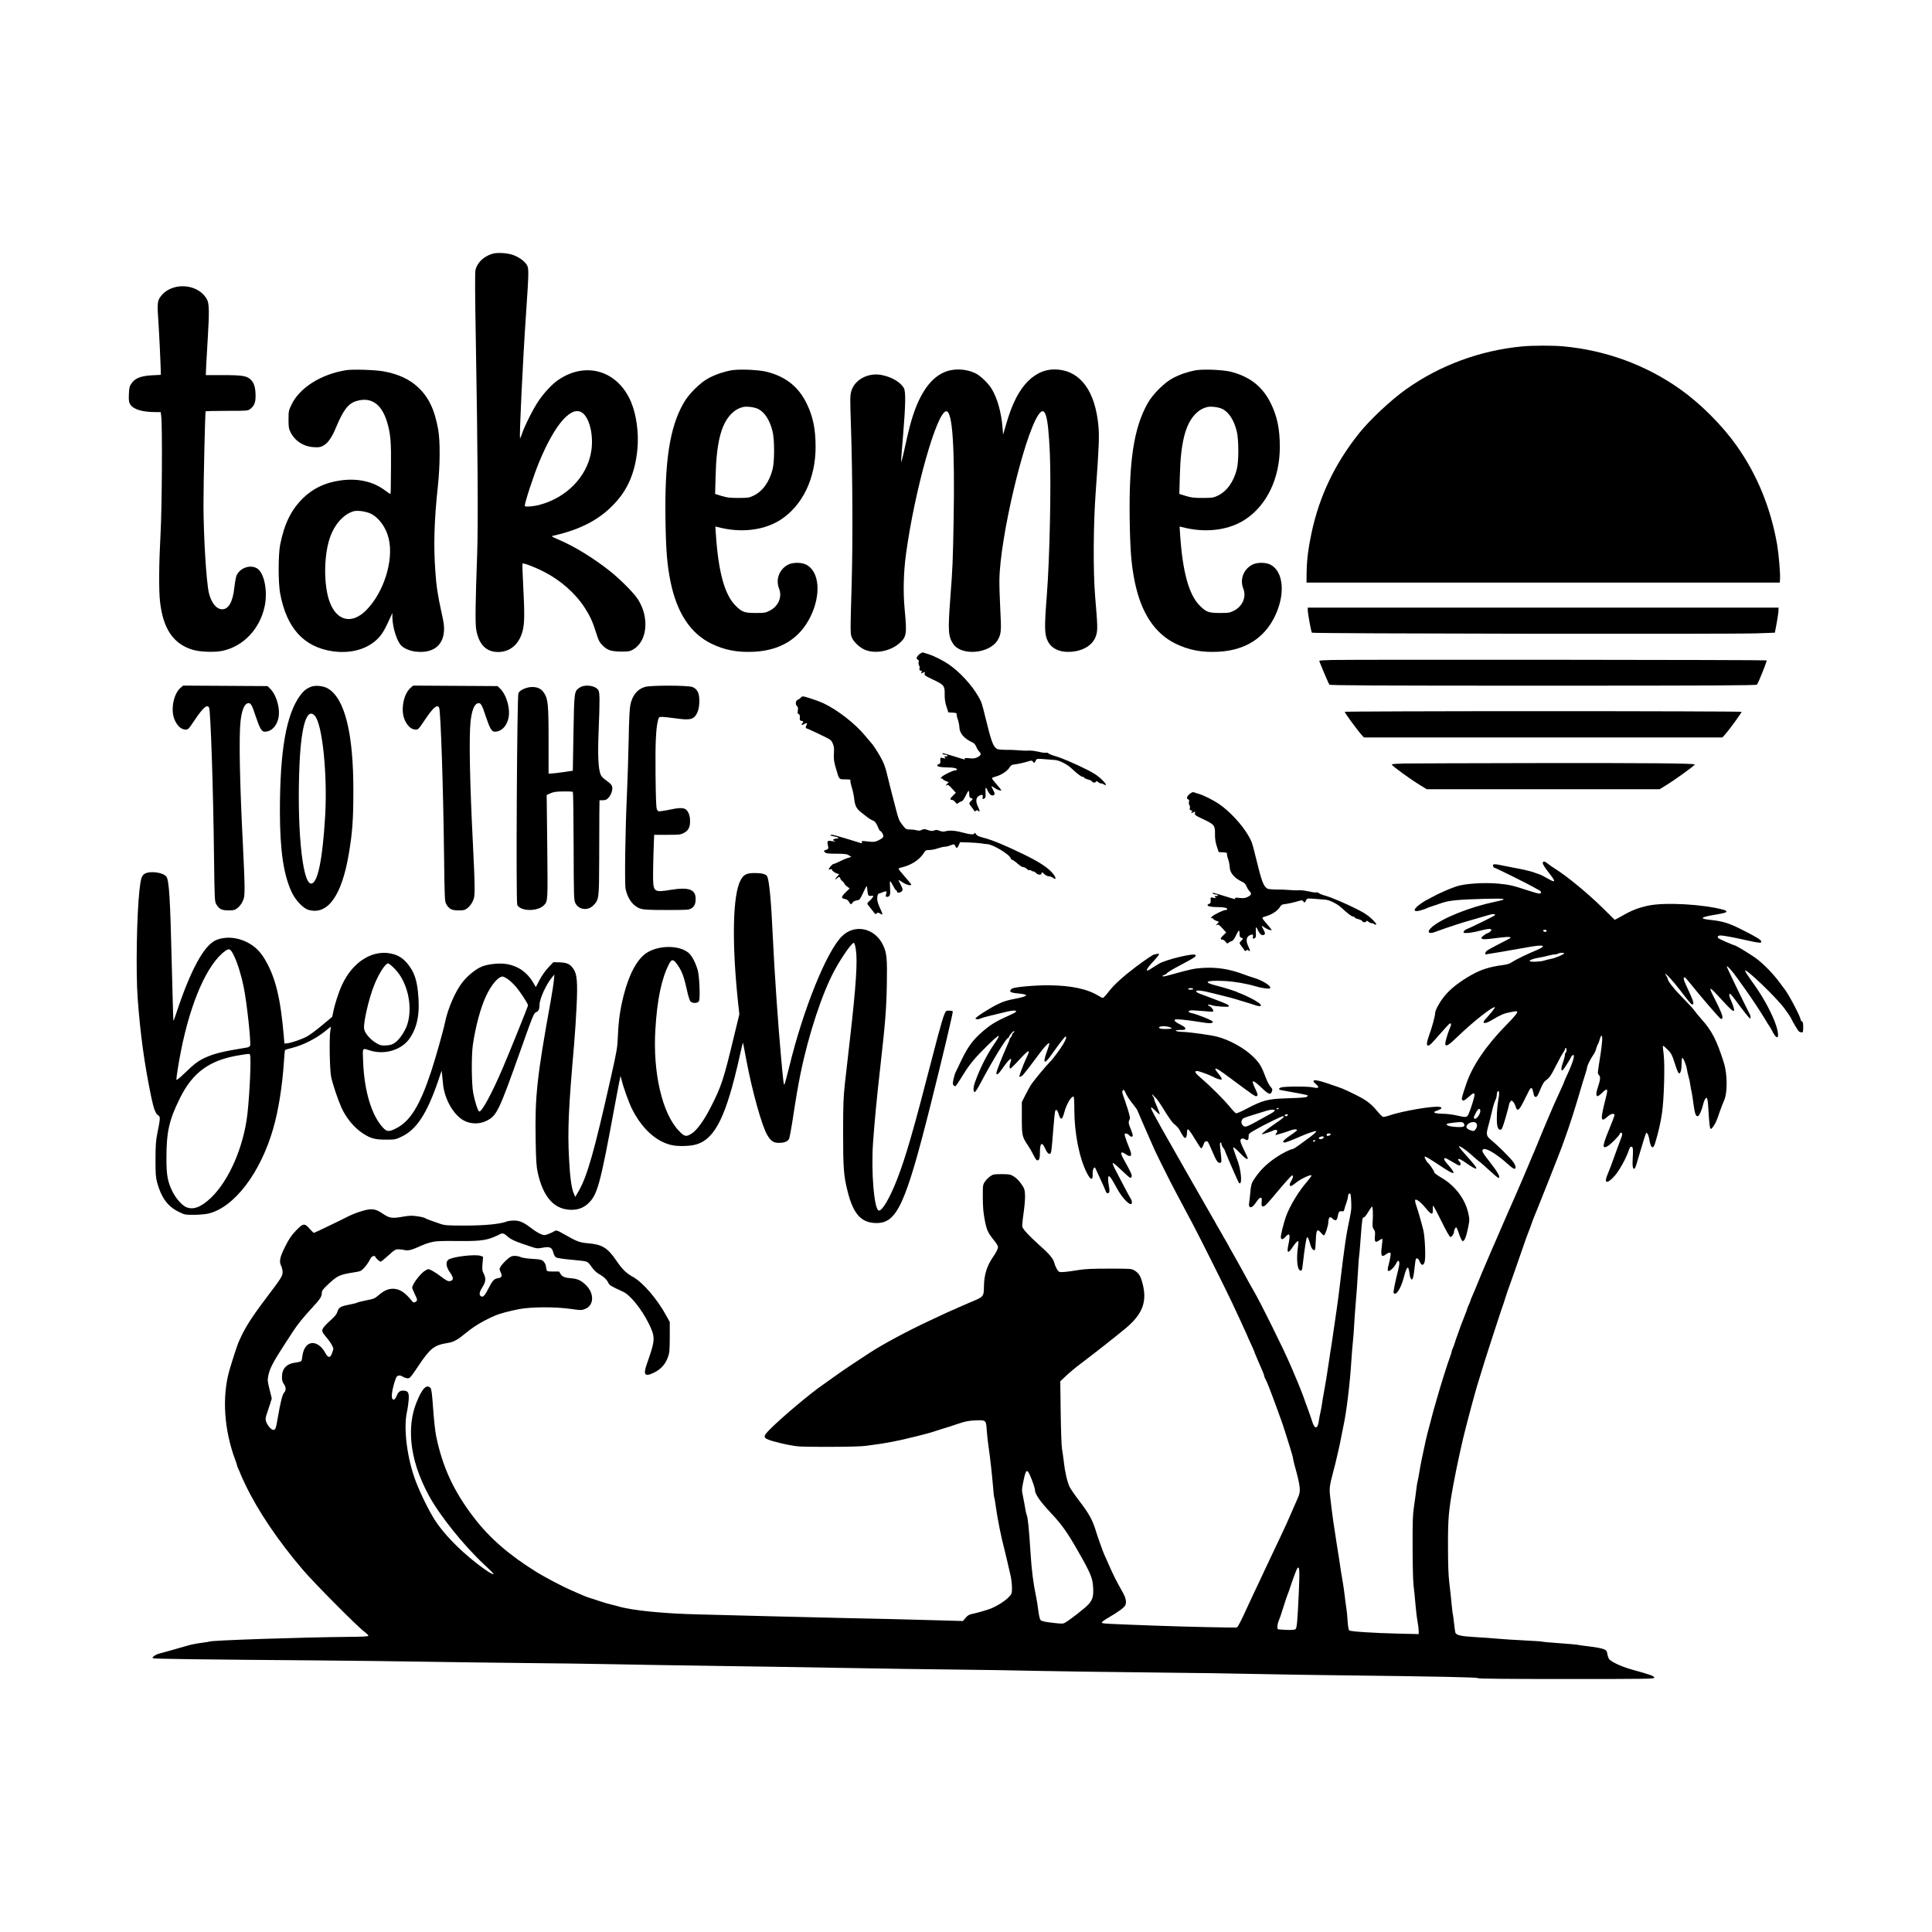<svg width="1500" height="1500" viewBox="0 0 1500 1500" xmlns="http://www.w3.org/2000/svg">
  <!-- Original SVG transformiert und zentriert -->
  <svg x="100.0" y="196.398" width="1300" height="1107.204" viewBox="0 0 2037.9 1735.67">
    2000/svg" viewBox="0 0 2037.9 1735.67">
  <path d="M442.2,1.07c-10.6,3.5-17.8,10.4-20.2,19.3-.8,3.1-.7,26.1.4,89,2.3,129.9,2.9,221.1,1.6,256.8-2.1,58-2.5,84.5-1.2,92,3.2,18.4,12.1,27.5,26.7,27.5s25.8-9.4,30-26.3c2.2-9,2.3-21.2.5-55-.8-14.1-1.1-26-.8-26.3,1.1-1.1,15.6,4.5,26.8,10.3,19.7,10.2,37.4,25.8,48.5,42.8,6.8,10.5,10.3,18,14.4,31.5,2.9,9.2,3.9,11.1,7.9,15.1,5.7,5.8,10.5,7.3,23.1,7.4,8.6,0,10-.3,14.2-2.7,17.2-10.2,19.7-39.3,5.3-61.3-5.2-7.9-21.5-24.2-34.2-34.3-19.5-15.4-42.4-29.5-61.7-37.8-9.1-3.9-9.7-4.3-7-4.9,34.9-7.8,59-21,77.5-42.3,14.5-16.6,22.5-36.7,25-62.9,1.9-19.4-1.1-41.9-7.7-57.6-16.1-38.2-55.1-49.9-88.8-26.7-7.1,4.8-16.9,15.3-23.6,25.1-6.4,9.3-17.5,31.3-20.5,40.7-.9,2.9-1.9,5.1-2.2,4.9-1.1-1.2,3.4-95.7,7.4-153.2,3.4-50.3,3.5-54.1.4-58.3-3.2-4.5-9.1-8.7-16-11.3-7.1-2.7-19.9-3.4-25.8-1.5ZM552.8,195.17c8.5,7.2,13,28,10,46.4-5,30.8-30.2,56.6-63.7,65.2-7.7,1.9-17.2,2.5-17.2,1.1,0-4.1,10.7-36.8,17.3-52.8,19.5-47.5,40.4-70.9,53.6-59.9Z"/>
  <path d="M60.4,40.87c-7.8,1-15.6,4.9-20,10.1-5.6,6.5-6,9.2-4.6,28.9,1.2,17.9,3,55.8,3.1,63.9v4.6l-10.3.5c-13.5.7-20.9,3.5-25.1,9.6-2.7,3.8-3,5.1-3.4,13.5-.3,7.9,0,9.7,1.7,12.4,3.8,6,14.3,9.2,30.3,9.3h6.7l.6,4.5c1.6,10,1,113.5-.8,144.5-1.9,34.8-2.2,67.7-.6,81.6,3.7,33.6,16.7,52.3,40.9,59,8.7,2.4,26.2,2.9,35,1,25.5-5.4,45.7-26.6,51.5-54.4,3.7-17.3-.2-38.8-8.1-45.1-8-6.3-21.8-2.1-26.2,7.9-.8,1.9-2,8.7-2.7,15.1-1.9,17-7,25.9-14.7,25.9-7.1,0-13.4-7.9-16.3-20.2-3.1-13.8-6.5-69.2-6.5-107.3,0-28.8,2-112.8,2.6-113.5.3-.2,11.9-.5,25.9-.5,24.2,0,25.5-.1,28.2-2.1,5-3.8,6.8-8,6.7-16.4-.1-10.1-1.9-15.7-6-19.6-4.8-4.5-10.2-5.4-34.1-5.4h-20.5l.6-13.8c.4-7.5,1.2-22.3,1.9-32.7,1.8-29,1.6-40.2-.7-44.9-5.8-11.7-20.1-18.3-35.1-16.4Z"/>
  <path d="M1695.6,113.77c-51.2,4.9-100,23-141,52.1-18.8,13.4-44.6,37.6-57.8,54.3-29.3,37-47.7,75.9-57.3,120.5-4.1,19.6-5.8,33.3-6,49l-.1,11.5h576l.3-4.5c.5-5.9-1.6-30.2-3.4-41-7.8-45.2-24.5-86-49.6-121.3-17.6-24.8-43.8-51-68.5-68.5-41.6-29.5-90.7-47.5-142.3-52.2-13.3-1.2-37.5-1.1-50.3.1Z"/>
  <path d="M264.5,142.67c-30.4,4.8-56.7,21.4-66.5,42-3.4,7.1-3.6,8-3.6,18,0,9.1.3,11.2,2.4,15.4,5.3,10.8,15.9,17.6,28.5,18.3,6.1.4,7.7.1,11.5-1.9,5.5-3,10.4-9.9,15.5-22.3,9-21.5,14.9-29,24.9-32,18.7-5.5,31.8,4.5,38.2,29.3,3.3,12.6,4,21.7,3.7,52.6-.1,17-.3,31.1-.6,31.3-.2.2-3.2-1.8-6.7-4.4-14.7-11.1-33.9-15.2-55.5-11.9-18,2.7-32.5,9.8-44.4,21.5-14.4,14.3-22.6,31-27.7,56.6-2.4,12.4-2.4,46.1,0,59.1,7.8,42.2,28.7,65.3,63.7,70.5,22.3,3.2,42.3-2.4,55.2-15.4,5.4-5.5,8.7-11.1,16.1-27.7l1.6-3.5v5.3c.2,12.4,5.6,29.4,10.9,34.5,3.8,3.7,11.1,6.6,18,7.3,20.1,2.1,32.6-7,33.9-24.8.4-6-.1-10.2-3.1-23.4-4.5-20.5-6.3-32.2-7.5-50.9-2.2-31-1.2-61.8,3.1-101.5,2.8-26,3-55.8.4-70-4.4-24.4-11.7-39.5-25-51.7-10.5-9.6-24-15.7-41.6-18.9-10.3-1.8-37.2-2.7-45.4-1.4ZM294.4,317.27c10.2,5,18.8,16.9,22,30.6,6.2,26.5-6.1,65.5-27.6,87.1-18.1,18.1-37.2,12.6-45.3-13.1-6-19.1-6-50.2,0-71.2,5.1-18.1,16.3-31.8,29.4-36.1,4.7-1.6,15.5-.2,21.5,2.7Z"/>
  <path d="M734.4,142.67c-9.2,1.5-19.2,4.8-28,9.3-10.6,5.4-25,19.6-31.4,31.1-16.8,29.7-23,70.6-21.8,143.1.6,36.4,2,53.5,6.1,73.8,7.7,38,24.4,63.3,50,75.7,16,7.7,31.6,10.7,51.6,9.7,32.5-1.6,56-16.3,69-43.2,12.9-26.7,10.6-54.3-5.2-62.7-5.8-3.1-16.5-3.1-22.3-.1-10.8,5.7-15.4,18-10.9,29.3,3.9,9.8-.9,21.3-11.1,26.5-5.5,2.8-6.5,3-17.4,3-13.7,0-16.8-1.1-24.6-9-13.2-13.2-20.9-41.1-23.9-87.1l-.6-9.1,8.2,1.9c26.1,5.8,52.5,2,71.4-10.3,26.6-17.4,42.4-50.3,42.4-88.5,0-21.8-3.2-37.2-10.9-52.9-10-20.4-25.3-32.5-48.3-38.5-9.5-2.4-32.3-3.5-42.3-2ZM765.3,189.57c8.2,3.6,14.8,13.6,18.2,27.6,2.5,9.9,2.5,36.3.1,45.9-3.9,15.6-12.3,27.2-23.4,32.4-5.3,2.5-6.8,2.7-18.3,2.7-10.4,0-13.8-.4-20.4-2.4l-7.9-2.5.6-22c1-39.5,6.5-62,18.3-74.6,4.5-4.8,9.1-7.6,14.9-9.1,4.3-1.1,13.1-.1,17.9,2Z"/>
  <path d="M997.9,143.27c-21.4,5.8-37.3,28.7-47.6,68.7-1.5,5.6-4.3,18-6.4,27.6-2.1,9.7-3.9,16.2-3.9,14.6-.1-1.7,1-16.3,2.4-32.6,3-36,3.3-52.4,1.1-56.7-3.9-7.5-14.9-14-27.6-16.4-16.1-3-32.6,5.8-36.5,19.6-1.6,5.5-1.6,8.8-.5,42,2,61.1,2.4,138.9.9,192.3-1.8,62.6-1.8,61.8.8,66.9,2.7,5.1,9.2,11,14.9,13.5,12.8,5.7,31.8,2,43-8.3,8.1-7.4,8.6-11.1,5.8-40.7-2-20.6-1.4-45.2,1.6-67.1,10.5-77.8,37.7-174,49.1-174,7.5,0,10.4,43.1,8.9,132-1,53.7-1.2,58-4.1,96-2.9,39.3-2.5,45.9,3.5,55.1,10,15,44.3,12.1,54.2-4.6,4.3-7.5,4.6-10.8,3.2-37-.7-13.2-1.2-29.4-1.1-36,.6-50.6,29.2-172.3,46.9-200.3,8.7-13.6,12.4-1.8,14.5,46,1.7,39.3-.2,128.7-3.7,172.8-3,38.5-2.9,47.5,1.1,55.6,4.7,9.5,14.9,14.2,28.9,13.1,15.3-1.2,26.9-8.9,30.1-20.2,1.9-6.4,1.8-10.8-1.3-47.5-2.5-29.8-2.2-87.8.7-126.5,4-55.4,4.5-67.7,3.3-80.9-3.9-41.5-21.2-65.7-48.8-68.3-13.9-1.3-26.2,3.4-37,14.2s-19.4,27.3-26.7,53l-3.5,12-.6-8c-1.6-19.3-6.3-36-13.2-47.6-3.9-6.6-13.4-15.8-19.2-18.8-9.8-5-22.6-6.3-33.2-3.5Z"/>
  <path d="M1299.4,142.67c-9.2,1.5-19.2,4.8-28,9.3-10.6,5.4-25,19.6-31.4,31.1-16.8,29.7-23,70.6-21.8,143.1.6,36.4,2,53.5,6.1,73.8,7.7,38,24.4,63.3,50,75.7,16,7.7,31.6,10.7,51.6,9.7,32.5-1.6,56-16.3,69-43.2,12.9-26.7,10.6-54.3-5.2-62.7-5.8-3.1-16.5-3.1-22.3-.1-10.8,5.7-15.4,18-10.9,29.3,3.9,9.8-.9,21.3-11.1,26.5-5.5,2.8-6.5,3-17.4,3-13.7,0-16.8-1.1-24.6-9-13.2-13.2-20.9-41.1-23.9-87.1l-.6-9.1,8.2,1.9c26.1,5.8,52.5,2,71.4-10.3,26.6-17.4,42.4-50.3,42.4-88.5,0-21.8-3.2-37.2-10.9-52.9-10-20.4-25.3-32.5-48.3-38.5-9.5-2.4-32.3-3.5-42.3-2ZM1330.3,189.57c8.2,3.6,14.8,13.6,18.2,27.6,2.5,9.9,2.5,36.3.1,45.9-3.9,15.6-12.3,27.2-23.4,32.4-5.3,2.5-6.8,2.7-18.3,2.7-10.4,0-13.8-.4-20.4-2.4l-7.9-2.5.6-22c1-39.5,6.5-62,18.3-74.6,4.5-4.8,9.1-7.6,14.9-9.1,4.3-1.1,13.1-.1,17.9,2Z"/>
  <path d="M1434.9,434.27c0,4.6,4.1,26.9,5.1,27.9,1.2,1.2,506.7,1.9,540.9.8l22.5-.8,2.2-11.5c1.1-6.3,2.2-13.2,2.2-15.3l.1-3.7h-573v2.6Z"/>
  <path d="M962.1,488.47c-3.4,2.9-4.2,5.6-1.7,6.6,1.1.4,1.4,1.3.9,3.1-.3,1.4-.1,3.1.6,4,.6.8.9,2.3.5,3.5-.5,1.6-.2,2.3,1.4,2.7,1.7.4,1.9.8,1,1.9-1.4,1.7-.5,1.8,2.3.3,1.9-1,2-.9,1.5,1.2-.5,2.2.4,2.9,10.9,7.8,13.1,6.3,13.7,7.2,13.5,18.6,0,4.8.6,9.2,2.2,14l2.3,7,5.3.3c3.8.2,5.1.7,4.8,1.6-.3.7.3,3.7,1.4,6.7,1,3,1.8,7.1,1.9,9.2,0,7.5,5.8,14.2,16.2,18.9,1.7.7,3.3,2.7,4.3,5,.8,2.1,2.4,4.7,3.5,5.8,3,3,2.5,4.7-1.9,7-3.3,1.6-5.1,1.9-10.2,1.3-4.6-.4-6-.3-5.5.5.9,1.5,2,1.8-12.9-2.8-14.1-4.3-14.9-4.5-14-3,.3.5,1.7,1,3,1s2.7.4,3,1c.4.6-.6,1-2.2,1q-2.7.1-.8,1.6t-1,.8c-1.6-.3-3.4-.7-4-.8-.6,0-.9,1.5-.7,3.6.2,2.9-.1,3.8-1.8,4.3-1.1.3-2,1-2,1.5,0,1.6,4.4,2.4,12.5,2.5,8,.1,11.5.9,11.5,2.6,0,.5-.8.9-1.9.9-2.7,0-14.5,5.7-16.6,8-1.6,1.8-1.7,2-.2,2,1,0,1.7.4,1.7.9s1.6,1.5,3.5,2.2l3.5,1.3-2.3,2.4c-1.9,2.2-2,2.4-.2,1.4,1.6-.9,2.6-.3,6.6,4.1l4.6,5.1-3.3,3.2c-3.8,3.5-4.3,5.4-1.5,5.4,1.1,0,2.9,1.2,4,2.6,1.9,2.5,2.3,2.6,3.9,1.1.9-.8,2.6-1.7,3.7-1.8,1.3-.3,3-2.5,5-6.7,1.6-3.4,3.3-6.2,3.7-6.2s.8,1.8.8,4.1c0,3.2.4,4.2,2,4.6,1.1.3,2,.9,2,1.3s-.9,1.5-2,2.5c-2.5,2.3-2.5,3.1.3,6.5,1.2,1.5,2.7,3.6,3.3,4.6.9,1.5,1.4,1.7,2.6.7,1.1-1,1.7-1,2.6-.1,2.2,2.2,2.3,0,.3-3.9-3.7-7.4-3.3-12.4,1.4-14.6q4.6-2.2,3.9,1.3c-.7,3.1,0,3.6,2.4,2.1,1-.6,1.3-2.6,1-7-.3-6.6.3-7.6,2.1-3.4,2.1,4.9,4.8,7.5,7.1,6.8,2.5-.8,2.5-2.1,0-6.8-2.7-5-2.5-5.3,1.3-2.5,2.9,2.2,8.7,4.3,8.7,3,0-.2-2.1-3-4.8-6.1-8.2-9.6-8-8.7-2-10.5,7.1-2,14-6.6,16.7-10.9,1.8-2.9,2.8-3.6,6.4-3.9,4.2-.5,11-2,17.6-4,2.9-.9,3.6-.8,4.8.8,1.4,1.9,1.5,1.9,3.3-1.5,1.2-2.4,1.3-2.4,11.4-1.6,5.5.4,11.2.8,12.6,1,5,.6,13.9,5.1,18.7,9.5,8,7.4,12.7,11,14.6,11,.9,0,1.7.4,1.7,1,0,.5,2,1.5,4.4,2.1,2.5.6,4.7,1.7,5,2.5.7,1.7,4.3,1.8,4.9.1.3-.9.9-.7,2.4.5,1.1,1,2.8,1.8,3.9,1.8s2.5.5,3.1,1.1,1.7.9,2.5.7c.8-.3-.9-2.6-4.7-6.4-4.4-4.3-9-7.5-17-11.6-14.8-7.5-32.6-15.2-40.5-17.3-3.6-1-7-2.4-7.6-3.1s-2-1.1-3.1-.8-4.9-.2-8.4-1.1c-3.5-.8-8.2-1.5-10.4-1.5-5.8.2-9.2.1-16.5-.5-3.6-.2-7.4-.5-8.5-.4-7.4.1-14.1-.3-15.6-1.1-4.8-2.6-7.1-9-14.4-39-4.1-16.8-4.5-18.1-8.8-25.5-7.9-13.7-22.9-29.8-35.7-38.5-7.1-4.8-18.2-10.4-24.5-12.3-2.8-.8-5.7-1.8-6.5-2.1s-2.9.6-4.8,2.2Z"/>
  <path d="M1464.7,495.37c-8.7.2-15.8.6-15.8,1,0,1.1,11.3,27.8,12.3,29,.7,1,54,1.3,260.2,1.3s259.5-.3,260.2-1.3c1.9-2.3,12.5-28.9,11.8-29.5-.7-.7-498.4-1.1-528.7-.5Z"/>
  <path d="M63,529.27c-8.7,7.3-12.4,27.3-7.2,39,3.1,7.2,7.9,11.6,12.8,11.8,3.7.1,3.8,0,11.4-11.3,10.3-15.4,15.4-19.9,17.7-15.4,1.9,3.6,5.1,99.3,6,180.8.7,52.6.8,55.2,2.7,58.4,3.5,6,6.7,7.6,14.9,7.6,6.5,0,7.7-.3,11-2.9,2.2-1.6,4.8-5,6.2-8,2.1-4.5,2.4-6.5,2.4-17.6,0-6.9-.9-29.8-2-51-3.9-75.8-5-132.2-2.9-150.8,1.4-12.4,4.3-20.3,8.2-21.6,4-1.4,5.4.7,10.5,16.4,4.7,14,7,18,10.7,18,9.2,0,16.4-8.8,17.3-21,.7-11-4.1-25.1-10.8-31.5l-3.1-3-51.4-.3-51.3-.3-3.1,2.7Z"/>
  <path d="M221.8,527.97c-5.4,2-9.3,5.2-13.2,10.5-17.1,23.4-24.7,67.2-24.7,141.7.1,47.5,4.5,77.1,14.7,98.5,4.5,9.3,13.7,19,19.9,20.8,23.5,6.9,40.7-17,49.3-68.3,4.3-25.3,5.5-41.5,5.5-76,.2-70.4-10.4-113-31-125.1-5.4-3.2-15-4.2-20.5-2.1ZM226.3,563.17c9.3,10,15.6,71.3,12.7,122-3.2,54.2-9.4,83.5-17.5,82.3-10.7-1.5-17.2-71.9-13.6-147.8,2.2-45.4,9.1-66.6,18.4-56.5Z"/>
  <path d="M343,529.27c-8.7,7.3-12.4,27.3-7.2,39,3.1,7.2,7.9,11.6,12.8,11.8,3.7.1,3.8,0,11.4-11.3,10.3-15.4,15.4-19.9,17.7-15.4,1.9,3.6,5.1,99.3,6,180.8.7,52.6.8,55.2,2.7,58.4,3.5,6,6.7,7.6,14.9,7.6,6.5,0,7.7-.3,11-2.9,2.2-1.6,4.8-5,6.2-8,2.1-4.5,2.4-6.5,2.4-17.6,0-6.9-.9-29.8-2-51-3.9-75.8-5-132.2-2.9-150.8,1.4-12.4,4.3-20.3,8.2-21.6,4-1.4,5.4.7,10.5,16.4,4.7,14,7,18,10.7,18,9.2,0,16.4-8.8,17.3-21,.7-11-4.1-25.1-10.8-31.5l-3.1-3-51.4-.3-51.3-.3-3.1,2.7Z"/>
  <path d="M548.8,528.97c-6.7,4.4-6.7,4.2-7.6,55.2l-.8,46-11.5,1.7c-6.3.9-13,1.7-14.7,1.7l-3.3.1v-40.3c0-43.8-.7-50.6-5.5-57.9-3.4-5.1-7.7-7.2-14.6-7.2-6.8.1-14.8,3.7-16.6,7.4-1.7,3.7-3.1,254.6-1.4,257.9,4.4,8.1,25.4,8.1,32.8,0,4.4-4.8,4.4-5.1,3.7-71l-.7-62.9,4.7-2.1c3.7-1.6,7-2.1,15.6-2.2,5.9-.1,11.2.1,11.6.6.4.4.8,30.1.9,66.1.2,62,.3,65.5,2.1,69.2,4,8.2,15.1,9.7,21.8,2.9,6.9-6.9,7.1-8.1,7.2-54.5,0-22.8.2-48.7.2-57.5l.2-16,4.1-.1c3.4,0,4.7-.6,7-3.2,3.4-3.8,5.4-10.3,4.1-14-.5-1.6-3.1-4.2-6.6-6.6-3.6-2.4-6.3-5.1-7.1-7.1-3-7.1-3.8-23.1-2.6-52.6,1.6-39.8,1.5-47.9-.5-50.8-3.8-5.4-16.3-7-22.5-2.8Z"/>
  <path d="M628.1,528.17c-9.3,2.9-15.3,10.3-17.7,22.1-.9,4.6-1.6,18.5-2,41.9-.4,19.2-1.3,49.2-2.1,66.5-2.1,45.2-3,109.2-1.6,115.7,2.7,12.3,9.5,21.1,18.5,23.8,4,1.2,10.9,1.5,31.6,1.5,24.8,0,26.8-.1,29.9-2,3.8-2.4,5.2-5.4,5.2-11.8,0-11.3-8.6-14.3-30.5-10.7-19.5,3.2-20.8,2.4-21.3-12.8-.1-5.6.1-20.1.5-32.2l.8-22h16c14.7,0,16.3-.2,20.2-2.3,5.4-2.8,7.6-7.1,7.5-14.2,0-6.3-1.4-10.5-4.4-13.8-2.6-2.6-7.9-2.9-17.8-.8-3.6.8-8.9,1.7-11.7,2.1-5.1.7-5.3.6-6.5-2.2-.9-2-1.3-14.1-1.6-41.6-.4-38,.4-56.4,2.9-66.1,1.1-4.6,1.2-4.6,5.3-4.6,2.2,0,8.6.7,14.1,1.5,15.4,2.2,20.7,2,24.4-1,4.3-3.7,6.6-10.5,6.6-20s-2.3-14.4-8.5-16.9c-5.4-2.1-51-2.2-57.8-.1Z"/>
  <path d="M817.8,541.27c-.7.9-2.3,2-3.6,2.5-2.7,1-3.2,5.9-.8,7.9,1.1.9,1.3,2.3.9,5.1-.5,3.1-.3,4,1,4.5,1.2.5,1.6,1.6,1.4,4.3-.3,3.1,0,3.6,2,3.9,2.5.4,2.8,1.2,1,3-1.9,1.9,0,2.6,2.6.8,2.7-1.7,4.1-.9,2.5,1.4-1.2,2-1.1,4,.1,4,.6,0,7.5,3.1,15.5,7,14.1,6.7,14.6,7.1,16.4,11.4,1.5,3.5,1.8,5.9,1.4,12.2-.4,6.5,0,9.5,2.1,16.9,4.5,15.4,3.8,14.5,11.7,14.5,5.6,0,6.7.3,6.3,1.5-.3.8.4,4.3,1.5,7.8,1.2,3.5,2.5,9.7,3,13.8,1.1,9.5,2.8,12.7,9.3,17.7,2.9,2.3,6.5,5,8,6.2,1.5,1.1,4,2.5,5.5,3.1,2.7.9,4.4,3.3,7.1,10.1.7,1.6,1.6,2.8,2.2,2.8.5,0,1.7,1.4,2.5,3.1,1.9,3.7,1.1,5-4.7,8-4.3,2.2-6.4,2.4-15.2,1.3-5.3-.6-5.9-.5-5.3,1,.5,1.3.3,1.6-1.1,1.2-30.9-9.6-37.2-11.2-37.2-9.8,0,.5,2,1.3,4.5,1.6,4.8.8,7.1,2.6,3.3,2.6-1.3,0-3,.5-3.8,1-1.2.7-1,1.1,1,2,2.1.9,1.9.9-1.5.4-7.7-1.2-7.8-1.2-6.3,6.2.6,2.7.4,3.1-2.5,4.2-3,1.1-3.1,1.3-1.4,2.9,1.5,1.5,3.7,1.8,14.1,1.8,10.4.1,12.7.4,15.2,2l2.9,1.9-4,1.2c-2.2.6-6.8,2.5-10.2,4.3-3.5,1.7-6.8,3.1-7.6,3.1-1.2,0-5.7,5.1-5.7,6.5,0,.4.9.3,2,0,1.3-.4,2-.2,2,.7,0,1.5,5.4,4.8,7.8,4.8,1.2,0,.8.8-1.3,3-1.6,1.6-2.6,3.2-2.3,3.5s1.1-.1,1.8-1c1.6-1.9,4-2,4-.1,0,.8,1.1,2.3,2.5,3.4s2.5,2.5,2.5,3c0,.6,1.4,2.2,3.2,3.5l3.2,2.5-4.7,4.6c-5.7,5.5-5.9,7.3-1.2,8.2,2.6.4,4,1.5,5.1,3.5,1.7,3.4,2.9,3.6,4.4.9.7-1.2,2.5-2.2,4.9-2.6,3.8-.6,4-.9,8.2-9.8,4.1-8.7,4.3-8.9,4.6-5.6.9,9.6,1.2,10.2,4.7,9.8,3.1-.3,3.3-.2,2.2,1.6-.6,1.1-2.3,3.1-3.8,4.4-1.6,1.3-2.8,2.8-2.8,3.4s1.5,2.8,3.3,4.8c1.7,2.1,3.9,4.9,4.8,6.1,1.4,2,1.9,2.2,3.3,1,1.3-1.1,2-1.1,4,.2,1.3.9,2.6,1.4,2.9,1.1s-1-3.8-2.9-7.7c-2-4.2-3.4-8.7-3.4-10.8,0-4.1.8-6.9,2-6.9.4,0,2.3-.6,4.1-1.4,3.3-1.4,5.5-1.6,5.3-.6-1.4,5.8-1.4,6,.5,6,3.6,0,4.4-2.5,3.7-11-.3-4.4-.3-8,.2-8,.4,0,2,2.5,3.5,5.5s3.1,5.5,3.7,5.5c.5,0,1,.7,1,1.6,0,2.1,4.9,1.5,6.4-.9.9-1.4.5-2.8-1.6-7-1.6-2.9-2.8-5.6-2.8-6,0-.5,1.9.6,4.3,2.3s6.1,3.4,8.2,3.7q3.9.6,2.5-1.4c-.8-1.1-4.5-5.6-8.2-9.8-3.8-4.3-6.8-8.2-6.8-8.6,0-.5,1.2-1.1,2.8-1.5,11.9-2.5,22.6-9.3,27.8-17.6,2.2-3.5,2.8-3.8,6.9-3.8,2.5,0,7.1-.9,10.2-2,3.2-1.1,7-2,8.5-2,1.6,0,4.5-.7,6.5-1.5,4.7-2,5.2-1.9,6.5,1s2.5,2.4,4.3-1.9l1.3-3.1,10.4.3c5.6.2,12.6.7,15.3,1.1,2.8.5,5.9.9,7,.9,6.6-.1,27.5,12.4,29.1,17.4.3,1,1.1,1.8,1.9,1.8.7,0,3.6,2.1,6.4,4.6,2.9,2.6,5.8,4.4,6.8,4.2,1-.1,2.9.8,4.1,2,1.3,1.3,3,2.1,3.7,1.8.8-.3,1.7-.1,2,.4.4.6,1.4,1,2.3,1,1,0,2.5.9,3.5,2,2,2.4,6.7,2.7,6.7.5,0-2,.5-1.9,3.6,1,1.5,1.4,3.9,2.5,5.3,2.5s3.5.7,4.5,1.5c5.1,3.9,4.8.1-.5-5.9-6-6.8-17-13.8-35.4-22.7-22.6-10.9-36.6-16.7-46.9-19.5-8.2-2.1-9.5-2.9-11.1-5.9-.3-.6-.7-.5-1.1.2-.8,1.8-4.8,1.6-12.9-.6-10-2.7-16.9-3.3-21.6-2.1-3.3.9-4.9.8-7.9-.4s-4.4-1.3-6.7-.4-4,.8-7.6-.5c-4.1-1.4-5-1.4-7.5-.2-2.1,1.1-3.7,1.2-6.3.5-1.8-.6-5.5-1-8.1-1-4.6,0-4.9-.2-9.2-5.6-3.9-5-4.8-7.1-8-19.8-2-7.7-4.7-18.2-6-23.1-1.3-5-3.5-13.9-4.9-19.8-2.1-8.7-3.8-13-8.3-21-3.2-5.6-7.2-11.8-8.8-13.8-1.7-2-5.9-7-9.4-11.1-11.9-14.5-33.5-31.3-50.4-39.3-6.5-3.1-22.5-8.4-25.4-8.5-.6,0-1.8.7-2.5,1.6Z"/>
  <path d="M1479.9,558.47c0,1.4,15.7,22.8,20.8,28.4l2.6,2.8h436.2l2.6-2.8c5.1-5.6,20.8-27,20.8-28.4,0-.4-108.7-.8-241.5-.8s-241.5.4-241.5.8Z"/>
  <path d="M1552.1,621.37c-8.5.2-15.2.7-15,1.2.7,2,22,17.5,34.9,25.4l7.7,4.7h283.5l7.6-4.7c11.9-7.3,35.1-24.1,35.1-25.4,0-1.4-55.5-1.9-192.5-1.7-80.3.1-152.9.4-161.3.5Z"/>
  <path d="M1291.1,658.47c-3.4,2.9-4.2,5.6-1.7,6.6,1.1.4,1.4,1.3.9,3.1-.3,1.4-.1,3.1.6,4,.6.8.9,2.3.5,3.5-.5,1.6-.2,2.3,1.4,2.7,1.7.4,1.9.8,1,1.9-1.4,1.7-.5,1.8,2.3.3,1.9-1,2-.9,1.5,1.2-.5,2.2.4,2.9,10.9,7.8,13.1,6.3,13.7,7.2,13.5,18.6,0,4.8.6,9.2,2.2,14l2.3,7,5.3.3c3.8.2,5.1.7,4.8,1.6-.3.7.3,3.7,1.4,6.7,1,3,1.8,7.1,1.9,9.2,0,7.5,5.8,14.2,16.2,18.9,1.7.7,3.3,2.7,4.3,5,.8,2.1,2.4,4.7,3.5,5.8,3,3,2.5,4.7-1.9,7-3.3,1.6-5.1,1.9-10.2,1.3-4.6-.4-6-.3-5.5.5.9,1.5,2,1.8-12.9-2.8-14.1-4.3-14.9-4.5-14-3,.3.5,1.7,1,3,1s2.7.4,3,1c.4.6-.6,1-2.2,1q-2.7.1-.8,1.6t-1,.8c-1.6-.3-3.4-.7-4-.8-.6,0-.9,1.5-.7,3.6.2,2.9-.1,3.8-1.8,4.3-1.1.3-2,1-2,1.5,0,1.6,4.4,2.4,12.5,2.5,8,.1,11.5.9,11.5,2.6,0,.5-.8.9-1.9.9-2.7,0-14.5,5.7-16.6,8-1.6,1.8-1.7,2-.2,2,1,0,1.7.4,1.7.9s1.6,1.5,3.5,2.2l3.5,1.3-2.3,2.4c-1.9,2.2-2,2.4-.2,1.4,1.6-.9,2.6-.3,6.6,4.1l4.6,5.1-3.3,3.2c-3.8,3.5-4.3,5.4-1.5,5.4,1.1,0,2.9,1.2,4,2.6,1.9,2.5,2.3,2.6,3.9,1.1.9-.8,2.6-1.7,3.7-1.8,1.3-.3,3-2.5,5-6.7,1.6-3.4,3.3-6.2,3.7-6.2s.8,1.8.8,4.1c0,3.2.4,4.2,2,4.6,1.1.3,2,.9,2,1.3s-.9,1.5-2,2.5c-2.5,2.3-2.5,3.1.3,6.5,1.2,1.5,2.7,3.6,3.3,4.6.9,1.5,1.4,1.7,2.6.7,1.1-1,1.7-1,2.6-.1,2.2,2.2,2.3,0,.3-3.9-3.7-7.4-3.3-12.4,1.4-14.6q4.6-2.2,3.9,1.3c-.7,3.1,0,3.6,2.4,2.1,1-.6,1.3-2.6,1-7-.3-6.6.3-7.6,2.1-3.4,2.1,4.9,4.8,7.5,7.1,6.8,2.5-.8,2.5-2.1,0-6.8-2.7-5-2.5-5.3,1.3-2.5,2.9,2.2,8.7,4.3,8.7,3,0-.2-2.1-3-4.8-6.1-8.2-9.6-8-8.7-2-10.5,7.1-2,14-6.6,16.7-10.9,1.8-2.9,2.8-3.6,6.4-3.9,4.2-.5,11-2,17.6-4,2.9-.9,3.6-.8,4.8.8,1.4,1.9,1.5,1.9,3.3-1.5,1.2-2.4,1.3-2.4,11.4-1.6,5.5.4,11.2.8,12.6,1,5,.6,13.9,5.1,18.7,9.5,8,7.4,12.7,11,14.6,11,.9,0,1.7.4,1.7,1,0,.5,2,1.5,4.4,2.1,2.5.6,4.7,1.7,5,2.5.7,1.7,4.3,1.8,4.9.1.3-.9.9-.7,2.4.5,1.1,1,2.8,1.8,3.9,1.8s2.5.5,3.1,1.1,1.7.9,2.5.7c.8-.3-.9-2.6-4.7-6.4-4.4-4.3-9-7.5-17-11.6-14.8-7.5-32.6-15.2-40.5-17.3-3.6-1-7-2.4-7.6-3.1s-2-1.1-3.1-.8-4.9-.2-8.4-1.1c-3.5-.8-8.2-1.5-10.4-1.5-5.8.2-9.2.1-16.5-.5-3.6-.2-7.4-.5-8.5-.4-7.4.1-14.1-.3-15.6-1.1-4.8-2.6-7.1-9-14.4-39-4.1-16.8-4.5-18.1-8.8-25.5-7.9-13.7-22.9-29.8-35.7-38.5-7.1-4.8-18.2-10.4-24.5-12.3-2.8-.8-5.7-1.8-6.5-2.1s-2.9.6-4.8,2.2Z"/>
  <path d="M1720.9,742.77c0,1.2,3.2,6.2,7,11,9.7,12.3,9.3,13.6-2.1,7-3.7-2.2-7.8-4.2-9.1-4.6-1.3-.3-3.9-1.2-5.8-2-4.1-1.6-15.7-4.3-25.5-6-3.8-.7-10.7-2.1-15.3-3-6.1-1.3-8.6-1.5-9.4-.7-1.2,1.2.5,4.2,2.4,4.2,1,0,40.1,19.4,46.3,23,2.2,1.3,5.2,3,6.8,3.7,3.3,1.8,3.6,4.3.4,4.3-1.3,0-7.2-1.6-13.2-3.6-18.6-6.2-23.6-7.3-36.6-8.5-17.5-1.6-41.5,0-51.4,3.5-9.3,3.2-21.8,8.8-29.5,13.1-3.4,1.9-6.4,3.5-6.7,3.5-.2,0-3.1,1.8-6.3,4-10.3,7-10.5,11.4-.4,8.4,3.3-.9,6.4-2,6.9-2.4.6-.4,3.3-1.5,6-2.3,2.8-.9,8.4-2.7,12.5-4.2,9.2-3.2,20.2-4.2,52.5-5.1,26.7-.7,29.2.1,11.9,3.7-30.3,6.4-64,19.9-76.3,30.7-6.9,6-4.1,9.3,4.7,5.6,2-.8,7.8-2.8,12.7-4.5,5-1.6,10.4-3.4,12-4,4.1-1.4,13-4.1,26-7.8,6.1-1.7,12.4-3.6,14.1-4.1,3.6-1.2,7.4-1.3,7.4-.3,0,.5-1.3,1.5-2.9,2.3-7.1,3.8-29.8,14.8-31.9,15.4-1.2.4-2.7,1.6-3.2,2.7-1,1.8-.7,1.9,3.9,1.9,2.7,0,9.2-1.1,14.5-2.5,10.1-2.6,14.1-3.1,15-1.6.7,1-2.2,3.6-4.9,4.5-1.1.3-3.3,1.7-5,3.1-2.5,2.1-2.8,2.6-1.5,3.4,1.5,1.1,4.8.9,23-1.4,9.8-1.2,13.9-.8,10.8,1.1-.7.5-6.9,3.7-13.8,7.2s-13.3,7.1-14.2,7.9c-1.8,1.6-2.4,4.3-1,4.3,1.1,0,27.2-4.4,53.3-9.1,17.3-3,21.1-1.6,9.2,3.6-13.7,5.8-25.9,11.8-30.2,14.6-3.1,2.2-6.2,3.2-11.5,3.9-15.6,2-26.8,5.5-38.1,11.9-15.5,8.7-27,17.9-34.2,27.3-5.7,7.4-10.3,16.1-10.3,19.5s-3.7,17-7.4,27.1c-2.9,8.2-3.3,12.2-1.2,12.2s4-2,15.6-15.3c5.6-6.4,10.6-11.7,11-11.7,1.8,0,1.8,1.7.1,5.5-2.9,6.6-6.3,18.5-5.7,20,1.1,3.1,4,1.2,16.4-10.7,18.4-17.7,42.1-36.2,44-34.4.4.5-4.9,7.2-12,15-4.4,4.8-.3,5.6,6.8,1.4,12.6-7.4,15.3-8.6,23.2-10.3,4.5-1,8.5-1.5,8.9-1.1,1.2,1.2-2,5.3-13.3,16.8-24.4,24.9-41.2,49.6-48.6,71.8-5,14.8-5.6,17.3-5.1,18.6.9,2.4,2.9,1.6,8.1-3.1,5.5-4.9,7.2-5.5,7.2-2.6,0,2.6-4.6,17.4-7,22.8-2.3,5-2.7,5.1-15,2.3-4.7-1.1-12.1-2-16.5-2-7.3,0-11.8-1.1-10.4-2.4.3-.3,2.3-1.2,4.4-1.9,4.6-1.6,5.5-3.2,2.3-4-6.8-1.7-45.9,4.9-61.9,10.5-3.1,1.1-6.4,1.8-7.2,1.6-.9-.1-4.2-3.4-7.4-7.3-7.7-9.2-13.4-13.4-27.3-20.2-15.1-7.3-12.5-6.3-33-13.3-15.8-5.4-21.2-4.9-13.8,1.2,4.6,3.7,2.9,5.3-3.8,3.7-5.7-1.4-35.3-1.3-39,.1-3.4,1.3-3,2.8.9,3.4,11,1.8,31.1,5.7,31.6,6.1.2.3-.1,1.1-.8,1.8-.8.8-7.8,1.4-22.4,1.8-25.9.8-31.1,2.2-52.9,13.7-5.4,2.8-10.4,4.9-11.2,4.6s-4.2-3.8-7.4-7.8c-7.5-9.1-24.3-25.8-34.4-34.4-8.1-6.8-9.5-9.2-5.4-9.2,2.2,0,15.4,4.8,19.5,7.1,4.2,2.3,9.5,3.9,10.3,3.1.6-.6-1-3.3-3.7-6.7-2.6-3.1-4.4-5.9-4.1-6.2,1.1-1.1,4.9,1.3,19.1,11.9,27.4,20.4,29.7,21.9,31.1,21.4,2-.8,1.8-2.1-1.6-9.3-5.5-11.6-3.5-11.7,8.7-.1,7.8,7.4,10.1,8.1,11.7,3.5.8-2.3.6-3.1-1.6-5.4-1.4-1.6-3.8-6-5.3-9.8-5.8-15.3-7.8-18.8-15.5-26.5-10.6-10.7-29.5-21.2-45-25-7.7-1.9-33-5.4-40.3-5.6-9.8-.2-13.2-2.4-3.9-2.4,5.3,0,6.2-.3,6.2-1.8,0-1.2-2.1-2.8-6.5-5-4.1-2-6.5-3.8-6.5-4.8,0-1.5,1-1.6,8.8-1,4.8.4,14,1.6,20.5,2.7,12.9,2.2,17.2,2.2,17.2-.1,0-1.5-19.4-9.3-26.2-10.6-3.6-.7-4.3-2.1-1.6-3.1.9-.4,7.5-.1,14.6.6s13.1,1,13.4.7c1.2-1.2-1.8-5.7-4.4-6.7-3.7-1.5-1.2-2.4,2.8-1,4.4,1.5,20.9,2.6,20.9,1.4,0-2-1.1-2.5-22.5-10.6-4.9-1.9-10.8-4.1-12.9-4.8-2.2-.8-4.1-2-4.4-2.7-.7-2.2,7.2-1.3,21.5,2.4,7.6,2,14.9,3.8,16.3,4.1s5.2,1.3,8.5,2.3c14.3,4.2,24.2,7.3,26.3,8.1,2.9,1.1,6.2,1.2,6.2.1,0-1.8-4.9-5.2-13.5-9.5-4.9-2.4-10.1-4.8-11.5-5.2s-2.9-1.1-3.5-1.4c-1.5-1.1-16.6-5.8-26.9-8.4-16-4-11-6.4,11.1-5.3,11.9.6,27,3.2,37.6,6.4,7.1,2.2,16.7,3.6,17.8,2.5,2.4-2.4-9-9.7-20.1-12.9-2.5-.7-7.6-2.5-11.5-3.9-17.6-6.7-33-9.1-50.6-8-9.8.6-15.1,1.7-37.9,8.1-8.6,2.4-11.4,2.8-10.6,1.5.4-.6,1.3-1.1,2-1.1s2.1-.9,3.1-2,5.7-4.1,10.4-6.6c4.7-2.6,12-6.5,16.1-8.7,7.8-4.2,9.3-5.5,8.3-7-1.6-2.6-35.4,5.5-44.3,10.6-1.9,1.1-5.9,3.6-8.8,5.5-9,6.1-7.9,2.1,2.4-8.9,6.8-7.2,7.9-9.5,4.2-8.5-1.3.3-2.8.6-3.4.6-1.4,0-11.8,7-22.9,15.4-15.1,11.4-26.2,21.5-32.4,29.5-3.4,4.5-6.8,8.1-7.4,8.1-.7,0-2.8-1-4.7-2.2-13.9-8.7-33.4-12.9-61-13.2-17.7-.1-42.9,2.2-45.2,4.2-4.1,3.5-2.1,4.9,8.2,5.8,13.4,1.3,12.1,3.3-4.2,6.4-9.4,1.8-14.4,3.3-21,6.6-10.6,5.1-27.9,16.4-27.2,17.5.7,1.2,4.1,1.1,6.6-.2,1.8-1,13.7-4,32.6-8.4,11.1-2.5,13.9-.6,5,3.3-20.3,9.1-25.6,12.3-37.7,23-10,9-16,17.2-23.2,32.1-3.3,6.9-6.7,13.8-7.4,15.4-.8,1.5-2,5.4-2.7,8.7-1,5.1-1,6.2.2,7.5.8.8,2,1.1,2.6.7.5-.4,4.6-6.5,8.9-13.6,8-13.1,14.9-21.3,30.9-36.9,14-13.6,16.2-13.9,7.2-1-9.3,13.6-17.6,30-23.6,46.9-2.3,6.5-2.4,11.9-.2,11.9.7,0,4-5.2,7.3-11.5,13-24.7,30.8-54,32.8-54,.5,0,1.2-.8,1.6-1.8.8-2.6,5.5-7.5,6.3-6.7.4.3-.1,1.2-1.1,1.9-.9.7-1.7,2-1.7,2.8,0,.9-.7,2.1-1.5,2.8s-1.5,1.8-1.5,2.5-1.5,4.6-3.4,8.6c-5.1,11.4-12.6,30.4-12.6,32.2,0,3.3,2.6,1.6,6.8-4.6,8.6-12.5,13.2-16.2,10.4-8.4-1.6,4.4-1.5,7.9.1,7.5.7-.2,5.5-4.9,10.6-10.6,5.1-5.6,9.9-10.2,10.7-10.2,1.6,0,1.3.9-3.2,10.6-2.8,6.2-7.4,18.4-7.4,19.9,0,1.2,2.2.3,4.3-1.7,2.1-2.2,9.5-11.7,21.5-27.9,5.3-7.1,9.8-11.6,10.7-10.7.3.2-.9,4.2-2.6,8.9-6,16.1-3.8,17.9,5.4,4.7,8.7-12.4,16-21.8,16.9-21.8,1.6,0,.7,3.1-2.8,9.2-3.7,6.2-13.1,18.9-16.3,21.8-2.9,2.6-18.8,21.6-22.1,26.5-1.8,2.6-5.2,8.7-7.6,13.5l-4.4,8.8v19.4c0,21.3.3,22.6,7.4,33.3,1.9,2.7,4.8,7.8,6.5,11.2,3.6,7.1,4.6,8,6.6,6.3,1.1-.9,1.5-3.4,1.5-8.5,0-12.2,2.4-14.1,6.5-5,2.5,5.7,5.1,7.8,6.6,5.4.9-1.6,1.2-4,3.3-30.4.8-10.5,1.8-19.9,2.2-20.8,1-2.8,2.7-1.4,4.1,3.3,2.4,8.3,4.5,7.9,6.9-1.5,2.6-9.9,8.2-19.5,11.3-19.5.6,0,1,5.9,1,15.7,0,28.7,6,59.1,15.2,77.2,4.7,9.2,7.5,9.7,7.1,1.2-.1-2.8.4-5.5,1.2-6.7,1.4-1.8,1.6-1.6,3.4,2.6,1.1,2.5,3.9,8.5,6.2,13.5,2.3,4.9,4.6,10.1,5,11.5.8,3,3.6,3.8,4.4,1.2.4-1,.2-4.2-.4-7.2-1.3-6.7-1.3-12,0-12s3.4,3.1,9.6,14.5c7.6,14,18.4,24.1,18.4,17.2,0-1.2-.6-3.1-1.4-4.2-.7-1.1-4.5-8.1-8.4-15.5-3.8-7.4-8.6-16.6-10.6-20.3-2-3.8-3.3-7.3-3-7.8.3-.6,5,3.3,10.4,8.5,5.5,5.3,10.4,9.6,11,9.6s1.4-.7,1.7-1.7c.6-1.6-1.3-5.9-8.9-19.4-5.7-9.9-4.9-12.3,2.3-7.3,5.6,3.9,7.5,1.4,4.5-5.8-2.5-5.9-5.5-14.2-6.2-17.1-.5-2.2-.3-2.7,1.3-2.7,1.1,0,2.8.9,3.8,2,2.2,2.5,4.5,2.6,4.5.2,0-.9-1.2-4.4-2.5-7.7-2.8-6.7-3-8.7-1.4-11.4,1-1.4.5-4.1-2.5-13.7-2.1-6.5-4.5-13.6-5.3-15.6-1.5-3.6-1.3-6.8.6-6.8.5,0,1.4,1.2,2,2.7,1.6,4,4.9,9,9.9,15.3,2.5,3,4.7,6.2,4.9,7,.3.8,1.3,3.3,2.3,5.5s4.8,11,8.5,19.5,8.1,18.6,9.9,22.5c3.4,7.6,21.5,43.8,26.3,52.5,3.5,6.4,11.9,22.3,21,39.5,8.3,15.7,41.6,82.3,47.2,94.5,2.5,5.2,6.6,14,9.1,19.5,2.6,5.5,6.2,13.4,8,17.5,1.7,4.1,4.7,10.8,6.6,14.8s3.4,7.5,3.4,7.8.6,2,1.4,3.7c.8,1.8,2.6,6.1,4.1,9.7s3.6,8.3,4.6,10.6,1.9,4.8,1.9,5.5c0,.8.6,2.3,1.3,3.4s2.8,5.8,4.6,10.5c1.7,4.7,3.6,9.4,4,10.5.5,1.1,1.8,4.6,2.9,7.8,1.2,3.1,3,8.2,4.1,11.2,1.1,3.1,2.9,7.9,3.9,10.8,1.1,2.8,3.1,9,4.6,13.7,1.4,4.7,4.2,13.4,6.1,19.5,1.9,6,3.5,11.7,3.5,12.5s.9,4.6,1.9,8.5c7.2,26,7.8,31.4,4.4,39.2-1.2,2.6-4.2,9.7-6.9,15.8-4.9,11.6-9.1,20.7-15.4,34-2.1,4.4-5.8,12.3-8.3,17.5-2.4,5.2-6.3,13.4-8.6,18.2-2.2,4.9-5.9,12.6-8.1,17.3s-5.7,12.2-7.9,16.7c-2.1,4.6-5.3,11.4-7.1,15.3-7,15.4-11.1,23.3-12.3,23.7-1.8.5-62-.8-99.7-2.2-62-2.3-64.3-2.4-64.7-3.7-.2-.6,2.9-3,6.9-5.3,13.4-7.8,20.6-13,21.8-16,1.7-4.1.5-9.3-4-17-6.4-11.1-10.9-20.1-16.1-32-2.8-6.3-5.5-12.4-6-13.5-1.3-2.9-7.8-21.2-9.4-26.5-4.2-14.2-8.5-22.1-21.1-38.5-5-6.6-10.1-14-11.3-16.5-2.8-5.9-5.7-18.3-7-30.5-.7-5.6-1.6-12.5-2.2-15.5s-1.3-22.8-1.6-43.9l-.5-38.4,6.9-6.6c3.8-3.6,12-10.5,18.3-15.2,16.4-12.3,45-34.9,55-43.3,20.1-17.1,25.7-32.2,19.9-54.1-2.3-9-4.4-12.4-9.7-15.7-3.6-2.2-4.2-2.3-30.7-2.3-20.5,0-29.5.4-37.5,1.7-14.9,2.4-21.3,3-23.3,2.2-1.9-.7-5-6.2-6.1-10.8-1.3-5.2-6.3-11.2-19-22.4-12.2-11-18.6-17.9-20-21.6-.3-1,.3-8.4,1.5-16.4,1.2-8.5,2-17.6,1.8-22.1-.4-7-.7-8.1-4.5-13.6-2.5-3.7-5.9-7.1-8.9-9-4.4-2.8-5.4-2.9-14.9-3-9.3,0-10.6.2-13.9,2.5-2.1,1.4-5,4.3-6.5,6.5-2.7,3.9-2.7,4.2-2.7,19.5.1,12,.6,18.2,2.4,27.5,2.4,12.6,3.8,15.4,12.6,26.3,1.9,2.4,3.5,5.2,3.5,6.3,0,2.4-2.2,6.7-6.4,12.8-7.1,10.2-10.5,21.3-10.7,34.9-.2,13-.1,12.9-16.9,19.8-3.6,1.5-9.8,4.2-13.8,6-4,1.9-7.4,3.4-7.7,3.4s-9.2,4.1-28.5,13.2c-26.5,12.4-55.2,27.8-71.5,38.3-15.5,10-35.3,23.3-44.5,30-5.8,4.2-11.6,8.3-13,9.3-13.7,9.1-51.8,41.1-65.3,55-8.2,8.4-7.9,9.9,3.3,13.4,4.7,1.4,13.9,3.7,20.5,4.9,11.3,2.2,14.3,2.3,49,2.3,21.4,0,40.2-.5,44.5-1.2,4.1-.6,11.3-1.6,16-2.2,9.3-1.3,23.8-4.1,34-6.6,3.6-.9,9-2.2,12-2.9,10.5-2.6,16.9-4.3,21.2-5.8,2.4-.8,7.5-2.4,11.3-3.6,3.9-1.1,12-3.7,18-5.8,9-3,12.9-3.7,21.1-4.1,12.8-.5,12.9-.4,13.7,12,.3,5.1,1.3,13.8,2.1,19.3,1.9,12.6,4.3,34.5,5.6,49.8.5,6.5,1.1,12.1,1.4,12.6.3.4,1.2,5.7,2,11.7,1.9,13.8,6.5,37.1,10.1,50.4,1.4,5.4,4.8,19.8,7.9,33.6.9,4,1.6,10.4,1.6,14.3,0,6.9-.1,7.3-3.9,11.4-4.2,4.5-14.2,10.9-22,14-4.8,1.9-16.8,5.3-23.5,6.7-2.8.6-4.9,1.9-7.1,4.6l-3.2,3.8-42.9-1.2c-23.6-.7-64.9-1.7-91.9-2.2-26.9-.6-73.7-1.7-104-2.5-30.2-.8-66.7-1.7-81-2.1-43.6-.9-82.9-4.8-100-9.9-2.7-.8-7-1.9-9.5-2.5-2.5-.5-7.9-2.1-12-3.5s-9.5-3.2-12-3.9c-4.5-1.4-8.7-3.1-17-6.8-2.5-1.1-5.8-2.6-7.5-3.3-8.5-3.6-31.3-15.6-40.5-21.3-33.8-20.9-57.6-41.5-76.9-66.7-24.6-32.1-38.2-61.4-46-99.5-1.1-5.2-2.7-20.1-3.6-33-1.3-18.4-2-23.8-3.2-25.2-4.7-5.2-10.3.6-17.1,17.7-5.7,14.3-7.7,29.8-6.2,47.7,1.9,21,8.8,42.3,21.3,65.5,13.2,24.3,42.4,60.8,67.6,84.2,6.1,5.6,11.1,10.7,11.1,11.1,0,1.9-9.5-4.1-21.8-13.8-21-16.6-39-35.3-49.3-51.2-7.3-11.3-17.1-31.1-23.3-47-10.6-27.5-15.4-64.3-11.1-84.5.9-3.9,1.8-10.5,2.2-14.8.7-9.3-.6-11.7-6.7-11.7-4.2,0-6,1.6-8.3,7.2-1.7,4.1-4.2,5-5.2,1.8-1.1-3.5,1.1-14.7,4.7-24.2,1.3-3.5,4.5-4.2,8.4-1.8,1.7,1.1,4.4,2,6,2,2.6,0,3.9-1.5,12.4-14.3,14.8-22.2,19.6-26,35.6-28.6,8.1-1.3,11.9-3.3,24.2-13.4,9.3-7.6,21.3-14.6,34.7-20.3,5-2.1,16.4-5.2,28-7.5,14.9-2.9,43.9-3.1,63.2-.4,12.6,1.8,13.3,1.8,17.7.1,10.8-4.1,11.5-18.5,1.5-28.6-6.4-6.4-10.7-8.3-19.9-8.9q-8.5-.6-10.9-4.4l-2.4-3.7h-7.3c-7,0-7.4-.1-7.9-2.5-.3-1.4-.7-3.7-1-5.1s-1.6-3.6-2.8-4.8c-2-2-3.7-2.4-13.7-3-6.5-.4-12.5-1.3-14.1-2.2-1.6-.8-4.7-1.4-7.1-1.4-3.7,0-5.1.7-9.5,4.5-2.8,2.5-6.1,6.1-7.3,8-2,3.3-2.1,3.6-.5,6.9,2.4,5,1.7,7-2.8,7.7-5.1.8-6.9,2.7-11.9,12.6-4.5,9-6.9,11.3-9.4,9.2-2.2-1.8-1.6-5,2.1-10.9,4.1-6.3,4.5-10.7,1.5-16.5-1.8-3.5-2-5.1-1.4-12.2l.7-8.2-2.9-1.1c-6.3-2.4-35.5,1.1-39.6,4.8-3.3,2.8-2.4,9.1,2.3,15.5,4.4,6.3,4.5,9.2.3,10.3-2.6.7-4.6-.3-12.9-6.6-2.7-2.1-7-4.8-9.4-6.1-4.3-2.2-4.4-2.2-7.8-.3-5.7,3-16.3,16.8-16.3,21.2,0,.7,1.4,4,3,7.4,3.6,7.2,3.7,8.4.8,9.9-1.9,1-2.5.8-4.5-1.7-8.4-10.3-14.9-14.4-22.8-14.4-5.7,0-10.9,2.3-17.2,7.7-4.8,4.1-6.1,4.7-14.7,6.3-5.2,1-10.3,2.3-11.3,2.8-1,.6-5.6,1.7-10.2,2.6-10.1,1.9-12.7,3.4-14.1,8.5-.8,2.9-2.8,5.5-8.5,10.6-4.2,3.7-8.3,8.1-9.1,9.7-1.7,3.4-1.3,4.4,5.7,12.8,3.9,4.7,6.9,10,6.9,12.2,0,.7-.7,3.2-1.7,5.6-2.2,5.9-4.9,5.5-8.4-1.3-1.4-2.8-4.4-6.4-6.8-8.2-9.6-7.3-18.8-1.8-20.7,12.4-.3,2.8-.9,5.6-1.3,6.2s-3.2,1.4-6.2,1.8c-11.5,1.3-17.3,7.1-17.4,17.4,0,4.4.5,6.4,2.3,8.8,2.7,3.7,2.9,8.2.3,10.5-1.9,1.8-4.6,12.3-7.6,30.1-2.3,13.5-2.8,14.9-5.2,15.3-2.6.4-7.9-5.8-9.3-10.7-.7-2.7-.5-4.6,1.1-9,1.1-3.1,2.9-8.5,4-12.1l2-6.5-2.7-10.9c-2.5-10.1-2.6-11.4-1.5-17,1.9-8.9,5.6-16,19.9-38.1,3.6-5.5,8.1-12.5,10.1-15.5,5.1-8,13.4-18.2,23-28.5,10-10.8,12.1-13.9,12.1-18.3,0-2.8,1.1-4.3,7.1-10,12.1-11.4,14.1-12.3,32.9-15.3,6.8-1,7.9-1.5,11.5-5.3,2.2-2.3,5.1-6.4,6.5-9.1,1.7-3.5,3.2-5.1,4.8-5.3,1.2-.2,2.2.1,2.2.6,0,1.4,5.1,6.2,6.6,6.2.7,0,4.9-3.4,9.4-7.5,7.4-6.8,8.5-7.5,12.3-7.5,2.3,0,5.7.4,7.4.9,3.5,1,8.1.1,14.8-2.9,10.4-4.6,12.4-5.3,18.5-6.8,5.2-1.3,11.6-1.5,31.2-1.3,30.6.3,36.9-.8,52.5-8.7q3.2-1.6,7.5,2.4c5.2,4.7,9.4,6.6,29.1,13.1,7.5,2.5,8.2,2.5,14.7,1.3,8.6-1.6,11.2-.4,12.8,6.2.7,2.5,2,4.9,3.3,5.7,1.3.7,8.7,1.9,17.8,2.7,8.6.7,17,1.7,18.6,2.2,2.1.5,4.2,2.6,6.8,6.5,2.5,3.7,5.5,6.6,8.5,8.4,6.1,3.4,10,7,11.9,11,1.5,3.2,2.5,3.8,18.3,11.1,8.4,3.9,22.2,21,30.7,38.1,8.4,17.1,8.4,19.8-1.7,48.5-5.2,14.6-3.2,17.3,8.5,11.6,8-3.9,13.5-9.9,16.6-18.3,2.1-5.7,2.3-7.8,2.4-24.7v-18.5l-4.1-7.5c-10.9-20.1-28.6-40.7-40.5-47.3-8.5-4.7-13.1-9.2-20.9-20.6-10.3-15.1-17.1-19.1-34.5-20.5-9.7-.8-13.5-2.3-28.3-10.8-9.1-5.2-9.8-5.4-12.7-3.5-1.1.7-4.2,2.1-6.8,3.1-4.4,1.6-5.1,1.7-8.6.3-3.9-1.6-7.7-4-14.1-8.9-7.6-5.7-12.6-7.8-18.9-7.8-3.3,0-7.2.5-8.8,1.1-8.1,3.2-26.9,5-50.8,5-21.3,0-24.7-.2-30-2-11.3-3.8-18-6.3-19.1-7.2-.6-.5-4.7-1.5-9.1-2.1-6.8-1-9.5-.9-18.2.6-12.3,2.2-15.8,1.7-23.3-3.4-8.1-5.5-12.2-6.6-20-5.1-5.5,1.1-15.8,4.6-20.7,7.1-12.4,6.3-43,21-43.7,21-.5,0-2.8-2.3-5.2-5-6.2-7.1-7.9-6.9-16.8,2.4-5.5,5.8-8.3,10-12.8,18.9-6.6,13-7.8,18.6-5.1,23.7.9,1.8,1.7,5.2,1.8,7.6,0,4.9-1.2,6.9-19.9,31.6-19,25.2-26.4,36.9-33.9,54.3-1.4,3.2-8.2,24.2-10.9,33.6-9.3,32.5-6.6,73.1,7.5,110.4,1,2.8,1.9,5.5,1.9,6,.1.6.9,2.8,2,5s1.9,4.3,2,4.7c0,.4,2.7,6.4,6.1,13.4,15.1,31.7,39.9,68.4,69.9,103.5,13.5,15.9,66,68.7,74.3,74.9,3.2,2.4,5.6,4.8,5.4,5.4-.2.8-7.8,1.2-23.8,1.3-56.6.5-167.4,4.2-169.8,5.7-.4.3-4.7,1-9.7,1.6-4.9.6-12,2-15.9,3.1-3.8,1.1-10.1,2.9-14,4-3.8,1.1-9.2,2.6-12,3.4-2.7.8-6.9,1.9-9.2,2.5-4.6,1.2-9.2,4.4-8,5.7.8.8,54.6,1.5,204.2,2.7,38.5.3,94.3,1,124,1.5s84.2,1.2,121,1.6c36.9.3,86.8,1,111,1.5s79.1,1.4,122,2,114,1.7,158,2.5,105.2,1.7,136,2,75.8,1,100,1.6c24.2.5,85.6,1.4,136.5,1.9s112.5,1.4,137,2c24.5.5,67.7,1.2,96,1.5,118.7,1.4,166.5,2.4,166.8,3.4.3.8,33.5,1.1,107.9,1.1,99.3,0,107.4-.1,107.1-1.7-.4-2-4.5-3.5-27.3-9.8-13.6-3.8-26.5-10-28.2-13.5-.7-1.4-1.5-4.1-1.8-6.2-.5-3.1-1.1-3.8-4.8-5.3-2.3-.9-9.8-2.3-16.7-3.1s-13.1-1.7-13.8-1.9c-.7-.3-10.6-1.2-22-2s-21.3-1.7-22-2-10.6-.9-22-1.5c-11.4-.5-25.4-1.5-31.2-2-5.8-.6-18.3-1.4-27.8-2-17.9-1-23.6-2.3-24.6-5.7-.3-1-1-6.2-1.6-11.7-.6-5.4-1.2-10.1-1.4-10.5-.3-.4-.9-6.3-1.6-13.1-.6-6.9-1.8-18.1-2.7-25-1.1-8.9-1.6-21.7-1.6-44.5-.1-33.7.7-42.9,6.3-74,3.8-20.9,11.5-56.3,15.5-71,.7-2.8,2.3-8.8,3.5-13.5s3-11.4,4-15,2.8-10.1,4-14.5,3-10.5,4-13.5,2.8-8.9,4-13,3-10,4-13,5.5-17,10-31,8.8-27.1,9.5-29c1.5-3.9,3.9-11.3,6-18,.7-2.5,2.5-7.7,4-11.5,1.4-3.9,4.1-11.5,6-17s5.5-15.9,8-23c2.5-7.2,5.2-14.8,5.9-17,.8-2.2,2.4-6.5,3.6-9.5s2.8-7.3,3.5-9.5,2-5.6,2.8-7.5c1.9-4.1,32-80.1,33.5-84.5.6-1.7,2.2-6.2,3.6-10,5-13.3,12.7-37.3,17.4-53.5,3.6-12.2,6.4-21.5,8.3-27.3,1-3.1,1.9-6.4,1.9-7.2,0-2,4.6-11.1,7.5-15.1,1.3-1.7,2.9-5,3.5-7.5.7-2.4,1.6-4.9,2.2-5.6.5-.7,1.5-3.4,2.2-6s1.7-4.6,2.2-4.3c1.4.8.9,8.1-1.4,23.5-3.8,23.9-3.7,22.3-1.7,24.5s1.6,5.6-1.6,15.4c-2.1,6.1-2.2,9.7-.3,10.3.5.2,3.2-1.8,5.8-4.3,6.4-6.3,7.3-5.1,4.5,5.7-7.1,27.7-6.8,31.3,2.1,23.3,4-3.7,8.7-4.4,8.3-1.4-.1.8-3.1,8.7-6.7,17.5-8.1,19.7-8.5,23.6-1.9,20.1,3.5-1.8,14.1-12.4,14.9-14.8.3-1,.9-1.8,1.4-1.8,1.9,0,2.2,2.3.7,5.8-1.6,4.1-6.6,17.6-12.8,34.9-1.2,3.2-3,7.7-4,10.1-4.8,10.9-.8,12.2,8,2.5,6-6.4,15-22.7,18.1-32.6,1.2-3.9,3.3-4.9,4.5-2,.3,1,.4,6.5,0,12.3-.6,10.1.1,14,2.3,12.7.9-.6,2.3-5,7.3-22.2,3.1-10.5,5-16.7,6.1-19.5.9-2.3,1-2.4,2.3-.6.8,1,1.6,3.7,2,5.9,1.8,11.5,4.7,13.8,7.2,5.7,3.9-13,6.7-24.8,8.4-36.5,2.6-17.3,3.7-59.6,2-72.5-.7-5-1.1-9.4-.8-9.7s2.8,1.8,5.5,4.5c5,5,5.5,6.2,10.3,21.1,1.3,4.1,3,7.6,3.6,7.9,2,.6,3.3-4.2,3.3-11.9,0-3.8.4-6.9.9-6.9,1.3,0,4.8,8.8,5.6,14,.3,2.5,1.3,6.5,2,9,.8,2.5,1.7,6.7,2,9.5.4,2.7,1.1,6.6,1.6,8.5s1.5,8.6,2.3,14.7c1.6,11.9,2.7,15.3,5.2,15.3,1.7,0,4.9-7,6.5-13.9.5-2.5,1.7-5.7,2.6-7,2.5-3.8,3.2-1.1,4.2,17.2.5,9.1,1.4,17.3,1.9,18.3.8,1.4,1.3,1.2,3.5-1.7,2.9-3.9,4.9-8.4,8.3-18.9,1.4-4.1,3.7-9.9,5-12.9,4.4-9.3,4.3-32.4-.3-46.6-8.7-27.3-14.4-38.4-27.1-52.6-3.2-3.6-6.9-8.1-8.3-10-2.5-3.5-4.8-6-17.8-19.4-8.1-8.2-15.1-17.5-15.1-19.8,0-.7-.7-2.2-1.5-3.3-2.7-3.6-1.5-3.5,2.3.3,4.2,4.2,10,11.1,20.7,25.1,3.9,5.1,7.5,9.2,8.2,9.2,3.2,0,2.3-3.1-7.4-23.8-3.1-6.7-3.5-9.2-1.4-9.2.5,0,3.9,3.9,7.7,8.7,9.9,12.5,33.2,39.6,35.4,41.2,1.7,1.1,2.1,1.1,2.6-.4.8-2-2.1-9.3-9.3-23.3-8.4-16.4-7.3-16.4,7.6.1,10.9,12,14.7,15.4,15.9,14.3.7-.7-1.5-7.9-3.9-13-2-4.3-2.5-7.6-1-7.6.5,0,3,2.8,5.5,6.2,10.2,13.9,18.1,23.8,18.8,23.8,1.1,0,1-2.6-.1-4.8-6.4-12.3-28.1-57.3-28.1-58.3,0-2,6.6,5.3,13,14.4,3,4.3,6.9,9.7,8.6,12,6.3,8.6,20.2,29.5,24.4,36.7,2.4,4.1,4.9,8.2,5.6,9,.6.8,2.4,3.8,3.9,6.7,7.4,14.4,9.6,5.4,2.9-11.7-6.5-16.2-15.7-32.5-28.7-50.3-4.3-6-7.7-11.3-7.5-11.9,1-2.9,37.7,32.3,47.7,45.7,3.7,4.9,7.2,10.1,7.9,11.5,3.2,6.7,9,16.3,10.3,17.1.8.5,2.2.9,3.2.9,1.4,0,1.7-1,1.7-6.4,0-4.8-.4-6.5-1.5-7-.8-.3-1.5-1-1.5-1.7,0-3.3-13.8-29.8-19.2-36.9-1.1-1.4-4.2-5.6-7.1-9.5-7-9.5-18.5-21.4-27.1-27.9-6.8-5.2-25.6-16.6-27.3-16.6-1,0-17-7-19-8.3-2.5-1.6-1.4-3.7,2-3.7s17.5,2.6,32.7,6.1c14.1,3.1,17,3.4,17,1.5,0-2.1-5.4-5.5-23.7-14.7-15.9-8-23-10.2-38.1-11.8-14.2-1.5-12.6-3.3,5.9-6.4,9.8-1.6,13.4-2.6,13.4-3.6,0-.8-1.1-1.7-2.5-2.1-25-7-72.6-9.7-93-5.2-11.9,2.6-20.1,5.8-31.3,12.3-4.9,2.8-9,5-9.2,4.8s-6.8-6.7-14.7-14.5c-18.6-18.2-42.5-37.9-58.4-48-3.3-2-7.2-4.8-8.7-6.1-3.5-2.9-5.7-3-5.7-.2ZM1725.4,824.57c.3.5.1,1.2-.4,1.5-1.3.8-4.2-.4-3.5-1.5.7-1.2,3.1-1.2,3.9,0ZM1746.9,852.47c0,1.2-11.1,5.9-16,6.7-2.5.4-6.2,1.4-8.4,2.1-4.3,1.5-17.6,1.9-17.6.5,0-1.3,4.6-2.9,11.5-4.1,3.3-.5,8.5-1.7,11.5-2.5s6.6-1.5,8-1.5,3.2-.5,4-1c1.8-1.1,7-1.3,7-.2ZM1295.4,895.67c.4.6-.8,1-3,1s-3.4-.4-3-1c.3-.6,1.7-1,3-1s2.7.4,3,1ZM1268.4,942.97c1.7,1,1.1,1.2-4,1.5-6.5.3-10.5-.3-10.5-1.7,0-2.3,10.5-2.1,14.5.2ZM1749.9,970.07c0,1.4-.4,2.8-1,3.1-.5.3-1,1.6-1,2.9,0,1.2-1.1,5.5-2.5,9.5-1.6,4.8-2.2,7.9-1.6,8.9.7,1.2,1.9.1,5.5-5.5,2.5-3.8,5-8.2,5.7-9.6.6-1.4,1.8-2.8,2.5-3.1,3.4-1.3.1,9.5-8.7,28-1,2.3-1.9,4.4-1.9,4.7s-1.8,4.5-4.1,9.4c-7.8,17-8.4,18.3-15.4,34.8-2.5,6-5,11.9-5.5,13-1.1,2.5-3.2,7.6-7.6,18.5-1.9,4.7-4.1,9.8-4.8,11.5-.8,1.6-2.3,5.2-3.4,8-2.1,5.2-17.3,40.7-19.7,46-.7,1.6-2.3,5.1-3.4,7.7-1.2,2.7-3,6.7-4,9-1.1,2.4-4.9,11.3-8.6,19.8-3.6,8.5-7.3,16.8-8,18.5-.8,1.6-4.4,10-8,18.5s-7,16.4-7.5,17.5c-1,2.2-5.1,12.4-8.2,20-1.1,2.7-2.9,6.8-3.9,9.1-1.1,2.3-1.9,4.5-1.9,5-.1.5-.9,2.7-2,4.9s-1.9,4.4-2,5c0,.5-1.4,4.4-3.1,8.5s-3.7,9.3-4.5,11.5c-.7,2.2-2.5,7.1-3.9,11-1.5,3.8-3.1,8.6-3.6,10.5-.6,1.9-1.7,4.9-2.5,6.7-.8,1.7-1.4,3.6-1.4,4.3,0,.6-.8,3.2-1.8,5.8-2.6,6.5-11.4,34.5-16.2,51.5-1.1,3.7-2.8,9.8-3.9,13.5-1,3.7-2.8,10.5-4,15.2s-2.9,11-3.7,14c-1.3,5.2-2,8.2-6.5,29.5-1,4.9-2.6,13.2-3.4,18.4-.9,5.1-1.7,9.7-2,10.1-.2.4-.9,4.9-1.5,10.1s-1.9,14.3-2.8,20.4c-1.4,9-1.7,17.9-1.6,48.5,0,21.8.5,41.7,1.2,47.5.7,5.5,1.7,15.8,2.3,23,.6,7.1,1.7,16.4,2.5,20.5s1.4,9.3,1.4,11.4v3.9l-25.7-.6c-29.3-.7-57.2-2.5-58.9-3.9-.7-.5-1.5-5.4-1.9-11.1-.3-5.6-1-12.7-1.5-15.7s-1.4-9.8-2-15-1.7-13.1-2.5-17.5c-1.4-7.8-2.6-15.4-4.5-28.5-.6-3.6-1.9-12.1-3-19-4-25.7-5-32.7-6.1-42-.6-5.2-1.4-12.5-1.9-16.1-.8-7.3-.2-12.4,3-24.4,1.2-4.4,2.8-10.5,3.5-13.5s2.2-9.6,3.4-14.5c1.2-5,2.8-12.6,3.6-17,.9-4.4,2.2-10.9,2.9-14.5,3.7-16.6,8-52.5,9.6-79,.6-9.1,1.5-20.1,2-24.5s1.2-13.4,1.5-20,1.3-19.2,2-28c.8-8.8,2-24.6,2.5-35,.6-10.5,1.3-19.9,1.6-21,.2-1.1,1.1-11.3,1.9-22.7,1.6-21.8,1.9-23.8,4-23.8.7,0,3-2.9,5.1-6.5,2.2-3.5,4.2-6.5,4.6-6.5,1,0,1.4,9.2.8,17.9-.4,6.3-.2,7.8,1.4,9.8,1.5,2,1.8,3.5,1.3,8.4-.6,7.1.6,8.2,5.3,4.9,1.7-1.2,3.4-2,3.7-1.7s0,4.4-.6,9c-1.6,11.7-.3,14,5.2,9.7,1.4-1.1,3.3-2,4.2-2,1.5,0,1.6.7,1.1,4.7-.4,2.7-1.4,7.4-2.3,10.6-2.1,7.6-.9,9,4,4.8,1.9-1.7,4.2-4.7,5.1-6.6s2.1-3.5,2.5-3.5c2,0,2,3.6.2,10.9-4,15.9-6.2,27.1-5.6,28.1,2.6,4.3,8.9-5.2,12.4-18.9,3.6-13.8,5.6-15.3,6.8-5.3.3,2.9,1.1,6,1.8,6.9,1.1,1.5,1.3,1.5,2.3-.4.6-1.1,1.6-6.6,2.1-12.2.6-5.7,1.3-10.7,1.7-11.2,1.2-2,3.2-.7,4.7,3.2,2,5.1,4.7,5,6-.1,1.4-5.4.3-30.4-1.7-38.5-2.6-10.4-6.3-23.2-8.6-29.9-1.2-3.4-1.7-6.3-1.2-6.8,1.4-1.4,7.2,3.2,12.9,10.2,6.5,8.1,8.9,8.6,8.5,1.7-.2-2.6,0-4.7.5-4.7.4,0,5,8.6,10.1,19,5.4,11.1,9.9,19,10.7,19,1.8,0,4.5-3.9,4.5-6.5,0-1.2.6-3,1.4-4,1.6-2.3,1.5-2.5,5.6,9.2,1.3,3.5,2.8,6.3,3.6,6.3,2.2,0,4.3-5.3,6.5-16.1,1.9-9.7,1.9-10.4.3-17.7-3.7-17.2-15.9-33.4-32.3-43.1-5-2.9-9.1-5.9-9.1-6.7,0-1.5-5.3-9.5-7.5-11.4-2-1.6-4.8-7-4.2-7.7.8-.7,4,1.2,19.5,11.4,15.1,10,18.7,11,13.3,3.7-1.6-2.1-4.3-5.4-6-7.2-3.2-3.5-4-6.2-1.8-6.2.7,0,4.6,2,8.6,4.5s7.9,4.5,8.7,4.5c1.9,0,1.8-3.4-.1-5-.8-.7-1.5-1.6-1.5-2.1,0-2.1,3.5-.5,11.4,5.2,4.7,3.3,9.3,5.9,10.2,5.7,1.9-.3-.5-3.4-13.3-17.8-4-4.4-7.3-8.5-7.3-9.1,0-1.7,8.1,3.7,15.4,10.3,3.8,3.5,8,7,9.2,7.9,1.3.8,6.8,5.6,12.3,10.7s10.4,9.2,11,9.2c3.3,0-.4-6.7-10.9-20-7.5-9.4-8.9-11.9-8.3-13.8,1.7-4.5,16,3.5,31.6,17.8,3,2.7,6.2,5,7.1,5,2.5,0,1.9-3.7-1.3-8.3-3.3-4.7-18.8-20.1-26.8-26.6-6.2-5-6.5-7-3.4-17.9,1.1-3.7,2.9-11.2,4.2-16.7,1.2-5.5,3-11.7,4.1-13.7,1-2.1,1.8-5,1.8-6.5s.4-3.5,1-4.3c1.4-2.2,2.4,1.2,1.6,5.8-1.8,10.7-2.5,17.6-2.5,26.2-.1,10.3,1.2,14.5,4.4,14.5,1.6,0,2.6-2.3,6.2-14.5,2.3-8,4.2-15.2,4.3-16.1,0-.8.6-2.4,1.4-3.4,1.4-1.9,1.5-1.9,3.4-.2,1,.9,2.4,3.5,3.1,5.7,2.2,7.4,4.5,5.3,12.2-10.8,2.9-6.1,5.7-11.2,6.1-11.2h1.5c.4-.1,1.2,2.3,1.8,5.2.8,4.2,1.4,5.3,3,5.3,1.5,0,2.7-2,5.5-9,3.1-7.5,4.4-9.5,7.9-12,3.5-2.6,5.4-5.5,11.2-17,3.9-7.6,7.9-15,9-16.3,1-1.4,1.9-3.1,1.9-3.8,0-.8.5-1.4,1-1.4.6,0,1,1.1,1,2.4ZM1249.4,1027.87c1.3,1,4.4,5.3,7.1,9.5,10.1,16.5,13.4,21,16.8,23.7,2,1.5,4.3,4.1,5.3,5.9.9,1.8,2.7,4.9,4,7,2,3.2,2.7,3.6,3.9,2.7.8-.8,1.4-3,1.4-5.6,0-3,.4-4.4,1.3-4.4.8,0,4.5,5.2,8.2,11.5,3.8,6.3,7.2,11.5,7.6,11.5,1,0,2.2-1.9,3.4-5.5.6-1.9,1.7-3,2.9-3,2.2,0,2-.2,7.7,13,4.7,11.2,6.9,14.1,9.4,13.1,1.9-.7,1.9.3-.1-18.4-.5-4.3-.3-6.2.5-6.2.6,0,1.1.8,1.1,1.9,0,1,.9,3,2,4.4s2,2.8,2,3.2c0,.3,2.1,5.4,4.6,11.3,11.7,27.2,12.7,29.3,13.8,28.9,3.1-1,.9-18.9-3.6-29.7-.6-1.4-1.6-4.3-2.3-6.5s-1.6-4.8-2-5.8c-1.5-3.6,1.7-1.5,8.2,5.3,6.1,6.4,9.3,8.5,9.3,6.1,0-.5-2-4.9-4.5-9.9-2.5-4.9-4.5-9.9-4.5-11.1,0-2.7,2.6-3.8,5.1-2.3,3.5,2.2,4.9,1.5,4.9-2.7,0-3.8.2-4,7.8-8.4,10.2-5.9,32.2-16.7,33.9-16.7,3,0,.7,2.2-9.4,9-8.9,6-17.6,13-16,13,1.2,0,11-3.3,13.2-4.4,4.8-2.5,7.1-.1,3.8,3.7q-1.7,2,.7,1.3c1.4-.4,4.8-1.4,7.6-2.2s6.8-2.1,8.7-2.9c4-1.7,8.7-2,8.7-.6,0,.5-3.8,3.5-8.5,6.6-8.1,5.5-10.5,8.5-6.7,8.5,1.6,0,9.6-3.1,20.7-8,6.4-2.8,15.6-6,17.5-5.9,1.8,0-3.3,4.6-11.2,10.2-2.9,2.1-7.7,5.6-10.7,7.8-2.9,2.1-5.9,3.9-6.6,3.9-2.4,0-13,5.3-20,10.1-12.6,8.5-21.2,17.3-28.3,29-1.7,2.8-2.5,6.3-3.2,14.5-.6,6-1.2,11.8-1.5,12.9-.2,1.1,0,2.7.5,3.4,1.4,2.3,4.6.2,8.3-5.4,1.7-2.7,4-5.1,5.1-5.3,1.6-.3,1.8.2,1.5,5-.4,4.8-.2,5.3,1.7,5.6,1.7.2,4.3-2.3,12-11.5,13.9-16.7,22.4-26.3,23.5-26.3,1.5,0,1,3.4-1.1,6.5-2.3,3.5-2.6,6.5-.6,6.5.7,0,3.8-2,6.7-4.4,5.5-4.4,17.5-10,18.4-8.6.3.5-2,3.7-5,7.2-10.2,11.5-21.3,29.8-26,42.8-2.7,7.4-6.6,23.3-6.3,25.4.5,3.1,2.4,3,5.4-.3,5.4-6.1,6.5-3.6,3.9,8.9-2.3,10.7-.6,11.9,4.8,3.7,3.7-5.6,6.4-8.3,7.2-7.5.3.3.1,3.6-.5,7.4-2,13.8-.8,26.8,2.6,28.1,2.2.8,2.5.1,3.4-7.9,2.1-18.4,4.1-31.3,5-32.2,1-1,2,1,4.2,8.8,1.3,4.8,3.9,7.8,5.5,6.2.4-.4.9-5.7,1.1-11.7.5-12.8,1.7-14.5,6.2-9.1,1.5,1.8,3.1,3.2,3.7,3.2,1.4,0,5.3-11.8,5.3-15.9,0-1.8.5-4.1,1.1-5.3q1.1-2,3.9.7c3.7,3.5,5.6,2.7,6.5-2.7s1.9-6.6,5-6.1c2,.4,2.5,0,3-2.3.4-1.6,1.5-5.3,2.6-8.2,1-3,1.9-6.4,1.9-7.7,0-2.5,1.6-4.2,2.8-3,.7.7,1.3,9.3,1.2,17,0,2.2-.9,7.8-1.9,12.5-4.1,18.6-6.4,34-12.1,82-1.1,9.6-2.9,23.3-4,30.5-1,7.1-2.8,19.5-4,27.5-1.1,8-2.7,18.5-3.6,23.5-.8,4.9-1.8,11.9-2.3,15.5-1.4,10-4,25.7-5.6,34-.8,4.1-1.7,9.7-2.1,12.5-.3,2.7-1.2,7.5-1.9,10.5s-1.6,7.8-2,10.7c-1.3,10-5,10.7-7.9,1.5-.8-2.6-3.2-9.7-5.4-15.7-2.2-6.1-4.8-13-5.6-15.5-2.4-6.7-9.7-24.4-14.1-34.5-8-18.2-12-26.5-24.1-51-11.5-23.2-18.2-36-22.7-43.8-1.4-2.3-3.8-6.7-5.5-9.7-6.7-12.5-9.8-18-15.4-28-3.2-5.8-6.3-11.2-6.8-12s-1.7-2.9-2.5-4.5c-.8-1.7-2.6-4.8-3.9-7-1.4-2.2-3.2-5.4-4-7-.9-1.7-2.7-4.8-4-7-1.4-2.2-3.2-5.4-4-7-.9-1.7-2-3.7-2.6-4.5-1.2-1.9-58.6-102.5-63-110.5-1.8-3.3-4.3-7.8-5.5-10-5.6-9.9-7.8-14.6-7.2-15.2.4-.3,2.8,1.5,5.3,4.1s4.8,4.5,5.1,4.2c.4-.3-1-4.3-3-8.8-2.1-4.6-3.7-9.1-3.7-10s-.4-2-1-2.3c-.5-.3-1-1.4-.9-2.3,0-1.4.2-1.4.6-.2.4.8,1.6,2.3,2.8,3.2ZM1399.9,1041.07c0,.2-.7.6-1.5,1-.8.3-1.5.1-1.5-.4,0-.6.7-1,1.5-1s1.5.2,1.5.4ZM1644.9,1044.37c0,3.4-4,9.3-6.2,9.3-2.4,0-2.3-1.2.7-7,2.8-5.5,5.5-6.6,5.5-2.3ZM1394.7,1043.87c-.3.7-2.4,2.4-4.9,3.7-2.4,1.3-10,5.5-16.8,9.3-9.1,5.1-13,6.8-14.7,6.4-4.9-1.3-5.6-8.2-1.2-10.3,1.3-.7,6.4-2.4,11.3-3.9,5-1.5,11.5-3.5,14.5-4.5,6.5-2.2,12.4-2.5,11.8-.7ZM1410.4,1049.77c-.8,1.2-3.5,1.2-3.5,0,0-1.1,2.2-2,3.3-1.4.4.2.5.9.2,1.4ZM1625,1059.77c1.6,3-.1,4.2-5.6,4.1-10.2-.1-17.1-1.9-15.1-3.9.3-.3,3.4-.9,6.8-1.3,11.3-1.3,12.6-1.2,13.9,1.1ZM1639.7,1058.87c1.8,1.8,1.5,5.3-.7,7.9-1.9,2.3-2,2.4-6.3.9-4.8-1.7-5.9-4.1-3.3-7,2.5-2.8,8.3-3.8,10.3-1.8ZM1462.9,1072.57c0,.9-2.4,2.1-4.1,2.1-.5,0-.9-.7-.9-1.5,0-.9.9-1.5,2.5-1.5,1.4,0,2.5.4,2.5.9ZM1453.8,1077.27c-1.3,1.6-4.5,1.8-5.4.4-.7-1.2,3.4-3,5.3-2.3.9.4,1,.9.1,1.9ZM1443.9,1080.67c0,.5-.7,1-1.6,1-.8,0-1.2-.5-.9-1,.3-.6,1-1,1.6-1,.5,0,.9.4.9,1ZM1096.7,1487.37c3.2,7.3,6.2,16.1,6.2,18.4,0,4.7,6.3,13.8,18.3,26.6,14.2,15.1,20.6,24,33.9,47.3,15.5,27.1,18,33,18.6,44.6.5,10.8-.5,14.5-5.6,20.4-3.8,4.5-25.9,21.6-29.8,23-2.2.9-4.5.7-19.1-1.1-5.3-.7-8.7-1.7-9.6-2.7-.8-1-1.9-5.9-2.6-11.2-.6-5.2-1.8-12.7-2.6-16.5-3.7-17.7-5.6-32.8-7-55.5-1.8-28.2-3.1-40.8-4.5-44.6-.6-1.4-1.5-5.4-2-8.8-.5-3.3-1.7-9.6-2.6-14-1.6-7.6-1.6-8.1.7-19.2,2.7-13.2,4.2-14.5,7.7-6.7ZM1424,1630.67c-1.6,34.6-2.3,42.6-3.9,44.2-.9.9-4.1,1.2-11,1-5.3-.2-10-.6-10.4-.8-1.3-.8-.9-6.1.6-9.6,1.4-3.2,3.2-8.5,6.1-17.8,2.5-8.1,4.7-14.5,5.6-16.5.5-1.1,1.5-4,2.3-6.5,2.9-9,7.9-22.5,8.9-23.8,2.7-3.4,3,2.5,1.8,29.8Z"/>
  <path d="M19.3,755.57c-3.6,2.2-4.8,5.9-6.3,19.7-3.4,30.4-4.5,100.6-2.2,131.9,3.2,44,8.4,81.2,16.7,121,2.9,13.8,5.3,19.8,8.4,21.5,2.6,1.4,2.5,3.8-1.1,21.5-1.9,9.3-2.2,14.3-2.3,32,0,18.4.3,21.9,2.1,28.6,5.1,18.1,12.6,28.4,25.5,34.9,7.9,4,8.1,4,19.2,4,6.3,0,13.8-.7,17.5-1.5,31.5-7.5,63.5-49.5,79-103.6,6.4-22.2,11-51.4,13-81.2.4-7.6,1.1-14,1.3-14.3.3-.3,4.8-1.6,9.9-2.9,12.5-3.3,27.5-10.9,37.7-19l8.3-6.6-.7,4.8c-1.5,9.1-.8,48.1,1,56.6,1.9,8.9,8.4,28,12.5,37.2,6,13.1,15.6,24.6,26.4,31.6,9.3,6,14.5,7.4,27.7,7.4,11.2,0,11.7-.1,19.4-3.8,17.9-8.5,30.7-28.1,44.2-67.6l4.2-12.5.6,4.5c.3,2.4.8,7.4,1.1,11,1.6,19.1,13.2,39.2,26.3,45.6,8.1,4,18.3,4,26.4,0,12.8-6.3,15-10.8,41.9-86.5,15.2-42.9,16-44.9,19.2-46.1,2.6-1,3.7-3.6,3.7-8.7,0-7.2,8.1-25,15.3-33.5l2.8-3.4-.6,6.8c-.3,3.7-2.1,15.4-4,26-16.6,91.8-19.2,115.3-18.2,168.5.4,25.4.9,32.2,2.5,39.7,6.4,28.9,19,43.9,38.3,45.3,9,.6,16.3-1.6,22.3-6.9,12-10.6,15.2-22.1,33.1-119.4,3.7-19.8,6.8-36.1,7-36.3.1-.2.8,2.1,1.5,5,2.1,8.8,8.8,27.5,12.7,35.2,9.3,18.5,22,32.4,36.5,39.6,9.6,4.7,17.9,6,32.6,4.9,26.1-2,40.3-23.1,55.7-83.3,2.4-9.4,5.6-22.9,7.1-30s2.9-12.5,3.1-12c.1.5,1.9,9.4,3.8,19.9,7.2,38.6,19.2,81.7,25.8,92.6,4.4,7.2,7.5,9.3,14,9.3,6.6.1,11.2-1.8,12.6-5.2.5-1.5,2.2-10.1,3.6-19.2,5.2-33.9,6.8-42.9,10.1-59.5,9.7-47.7,26.6-98.9,41.7-126.5,8.6-15.8,20.7-33,23.1-33,.9,0,1.8,2.7,2.6,8.1,2.2,14.1.3,43.7-7.1,108.4-2.2,19.2-4.9,43.8-6.2,54.5-1.8,16.8-2.2,25-2.2,59.5,0,43.7.7,53.2,5.5,72,7,28,16.8,38.5,35.4,38.5,24.7-.1,35.2-23.1,65.6-144,13.9-55.3,27-110.4,27-113.5,0-1-6.2-1.5-7.8-.6-2.4,1.3-5.8,12.3-17.6,58.1-22.5,87.3-32,120.1-42.3,146.5-9.1,23.5-18.7,39.7-22.6,38.2-5.5-2.1-9.2-46.7-6.8-82.2,1.7-24.3,4.6-55.3,8.7-91,6.3-56,7.5-71.1,8.1-101.1.6-32.6,0-39.3-4.8-49.1-10-20.6-34.5-25.7-49.9-10.3-18.8,18.8-47.2,89.2-64.1,159-2.8,11.3-5.4,20.9-5.8,21.3-.9.9-1.3-2.1-4-31.8-3.7-39.8-8.2-105.8-10.1-146.5-2.1-46-4.4-70.1-7-75-1.4-2.7-6.4-4-14.9-4-10.1,0-13.7,1.8-17.4,8.8-9.6,17.8-10.8,75.3-3.1,148.4l1.6,14.7-7.2,29.7c-11.8,49.3-14.8,58.3-27.2,82.6-8.4,16.7-17.1,28.7-23.5,32.8-7,4.4-8.8,4-15.8-3.4-20.2-21.1-31.7-70.6-28.5-123.1,2.2-36.6,7.4-61.5,16.5-79.6,3.5-6.8,5.6-6.4,11.1,1.8,4.9,7.2,7.6,14.7,10.9,30.2,1.3,6.2,3.2,12.2,4.1,13.2,2.5,2.8,9,2.6,10.5-.3,1.6-3.1.6-29.6-1.5-37.3-2.5-9.1-7.2-18.1-11.4-21.5-11-9.1-34.6-9.4-49.6-.6-12,7-22.2,25.3-29.1,52.1-4.3,16.9-6.3,30.4-7.1,49.5-.6,14.6-1.1,17.6-8.6,51-20.1,89.5-28.6,119.5-38.9,137.6l-4.4,7.6-1.7-3.9c-2.9-6.6-4.8-20.6-5.9-43.3-1.8-34.2-.6-60.8,6.1-137.5,1.1-12.7,2.5-33.8,3.1-47,1.4-29.5.6-39.6-3.8-45.8-4.2-6-7.7-7.7-16.8-8l-7.7-.2-6.1,6.5c-3.8,4-7.9,9.9-10.7,15.2l-4.5,8.6-3.3-5.7c-7.4-12.4-18.2-19.9-31.9-22.3-9.4-1.6-24.1,0-31.6,3.5-7.2,3.3-16.4,10.9-22.4,18.5-8.7,10.9-17.9,32.2-21.3,48.9-2,9.8-11.7,44.1-16.9,59.9-13.6,41-25.2,60-42,68.8-8.9,4.7-11.7,4.7-16.3-.2-14-14.6-23.2-44.8-24.5-81-.7-17.3-1.3-16.3,8.5-13.2,18.1,5.7,39-.9,48.5-15.3,9.5-14.2,12.4-31.2,9.7-56.5-1.4-12.9-4.1-21.7-9.1-29-5.8-8.8-11.9-13.8-19.7-16.2-24.2-7.5-50.1,7.7-63.7,37.4-3.9,8.4-8.8,23.6-10.5,32.3l-1.3,6.3-12.6,10.5c-6.9,5.8-15.1,11.8-18.1,13.4-6.5,3.5-19.1,7.8-24,8.3l-3.5.3-.7-8.5c-3.9-46.3-10.1-71.9-22.7-93.3-6.1-10.5-12.8-16.9-22.6-21.8-12.3-6-26-6.9-37-2.4-14.9,6.3-31.3,36.5-49,90.3-1.5,4.6-2.9,8.2-3.1,7.9-.2-.2-1-29.5-1.9-65.3-2-84.6-3.3-106-6.8-110.2-4.1-5.1-20.1-7.1-26.3-3.3ZM128.3,855.97c4.2,8.8,8.8,23.8,11.5,37.3,3.9,19,9.2,68.2,7.8,71.7-.3.9-2.1,1.8-3.9,2.1-29.5,4.8-39,7.1-50.2,12.1-8.5,3.8-13.6,7.5-25.2,18.8-7.3,6.9-10.4,9.4-10.4,8.1,0-3.3,2.9-21.5,5.6-34.9,11.9-60.1,32.2-106,53.8-121.6,5.1-3.7,6.6-2.8,11,6.4ZM323.5,871.07c15.6,15.7,22.5,45.7,15.5,67.8-2.7,8.3-9.3,18.2-14.9,22.2-3.4,2.4-5.5,3.1-10.6,3.4-5.6.4-7.1.1-11.6-2.4-7.5-4.1-14.7-12.3-15.5-17.7-1.1-7.3,5.6-36.6,12.2-53.1,5.5-13.9,13.6-26.6,17-26.6.8,0,4.4,2.9,7.9,6.4ZM461.2,883.77c2.6,1.7,7.2,6.1,10.3,9.7,5.5,6.6,14.4,20.4,14.4,22.2,0,1.3-20.8,52.9-30.4,75.5-13.6,31.9-25.9,54.6-29.1,53.7-1.5-.4-5.3-12.3-7.2-22.4-2.1-11.4-2.3-44.9-.5-58.3,3.2-22.5,9.6-46.1,16.2-60s14.7-23.3,20.1-23.5c.8,0,3.7,1.4,6.2,3.1ZM147.5,975.87c1.6,2.6-.3,47.1-3.1,71.8-4.5,40-22.4,81.2-44.2,102.1-12.4,11.9-22.2,15.4-30.9,11.3-5-2.4-12.4-11-16.2-18.8-5.9-12.1-7.3-19.7-7.3-40.3,0-32.1,3.1-46.3,16.3-73,15.7-32,36.7-47,73.5-52.7,11.4-1.8,11.1-1.8,11.9-.4Z"/>

  </svg>
</svg>